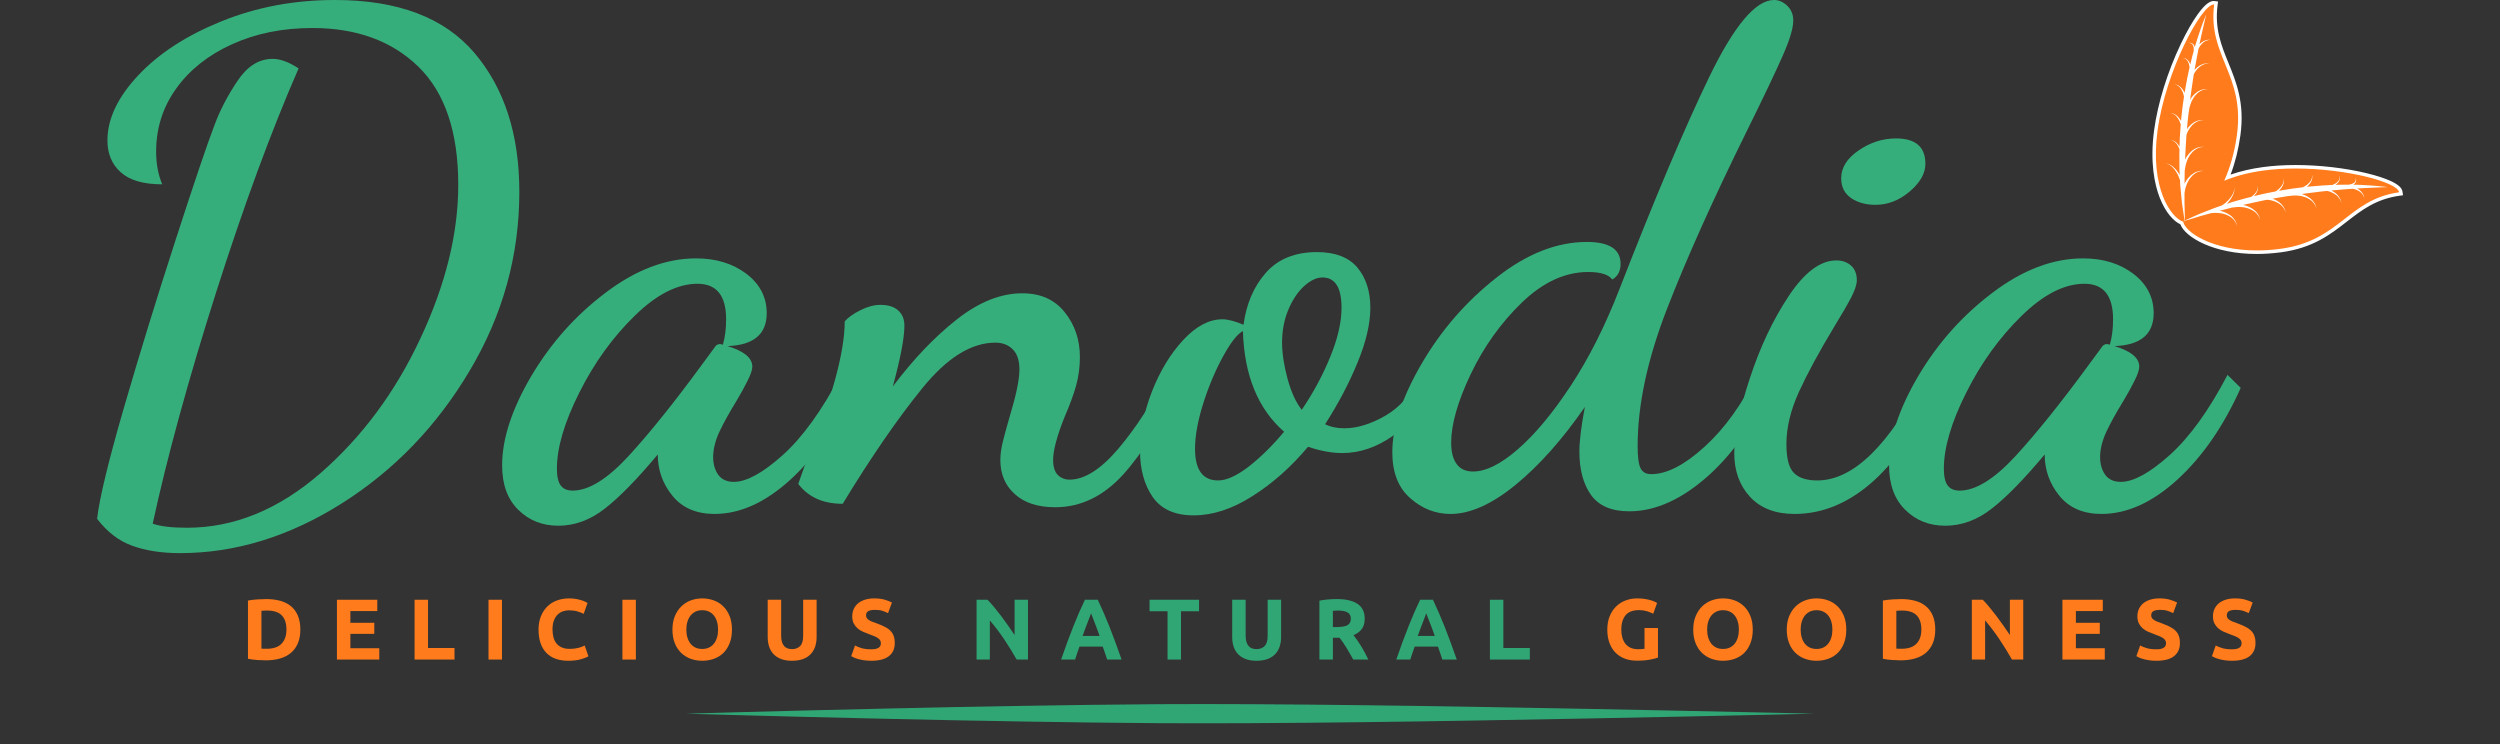 <svg xmlns="http://www.w3.org/2000/svg" xmlns:xlink="http://www.w3.org/1999/xlink" width="1680" zoomAndPan="magnify" viewBox="0 0 1260 375" height="500" preserveAspectRatio="xMidYMid meet" version="1.0"><rect x="0" y="0" width="1260" height="375" fill="#333333" stroke="none"/><defs><g/><clipPath id="0bd9b0cc82"><path d="M 345 354.809 L 915 354.809 L 915 364.559 L 345 364.559 Z M 345 354.809 " clip-rule="nonzero"/></clipPath><clipPath id="5a7e2b1b4a"><path d="M 48.926 0 L 262 0 L 262 279 L 48.926 279 Z M 48.926 0 " clip-rule="nonzero"/></clipPath><clipPath id="774a0c514c"><path d="M 1084 0 L 1211.426 0 L 1211.426 129 L 1084 129 Z M 1084 0 " clip-rule="nonzero"/></clipPath></defs><g clip-path="url(#0bd9b0cc82)"><path fill="#30a675" d="M 914.41 359.695 C 914.41 359.695 887.84 359.047 846.156 358.199 C 817.801 357.613 782.477 356.898 743.773 356.25 C 725.438 355.945 706.348 355.648 686.891 355.426 C 668.156 355.203 649.082 354.996 630.008 354.914 C 614.781 354.84 599.555 354.816 584.504 354.906 C 561.105 355.047 538.141 355.391 516.246 355.746 C 491.848 356.133 468.805 356.617 447.988 357.086 C 387.223 358.461 345.609 359.695 345.609 359.695 C 345.609 359.695 387.223 360.93 447.988 362.305 C 468.805 362.773 491.848 363.262 516.246 363.648 C 538.141 364 561.105 364.34 584.504 364.488 C 599.555 364.578 614.781 364.543 630.008 364.48 C 649.082 364.387 668.156 364.191 686.891 363.969 C 706.348 363.738 725.438 363.449 743.773 363.137 C 782.477 362.488 817.801 361.777 846.156 361.195 C 887.84 360.348 914.41 359.695 914.41 359.695 Z M 914.41 359.695 " fill-opacity="1" fill-rule="evenodd"/></g><g clip-path="url(#5a7e2b1b4a)"><path fill="#36ae7c" d="M 90.758 278.773 C 81.555 278.773 73.527 277.543 66.727 275.086 C 59.977 272.684 54.047 268.156 48.934 261.484 C 50.086 251.305 54.605 232.586 62.535 205.215 C 70.512 177.801 79.152 149.719 88.512 120.922 C 97.844 92.07 104.359 72.84 108.039 63.223 C 110.754 55.805 114.613 48.363 119.598 40.922 C 124.555 33.43 130.488 29.668 137.391 29.668 C 141.277 29.668 145.625 31.277 150.484 34.477 C 136.703 66.062 122.82 103.734 108.859 147.52 C 94.953 191.25 84.316 230.051 76.953 263.938 C 80.844 265.293 86.594 265.984 94.238 265.984 C 117.961 265.984 140.355 256.828 161.426 238.566 C 182.492 220.23 199.312 197.52 211.941 170.434 C 224.621 143.375 230.961 117.621 230.961 93.195 C 230.961 66.547 224.266 46.703 210.918 33.656 C 197.547 20.641 179.73 14.117 157.438 14.117 C 142.43 14.117 128.93 16.855 116.938 22.301 C 105 27.699 95.617 35.141 88.816 44.605 C 82.066 54.016 78.691 64.605 78.691 76.316 C 78.691 82.531 79.715 88.055 81.758 92.891 C 72.352 92.891 65.395 90.895 60.898 86.855 C 56.398 82.84 54.148 77.492 54.148 70.793 C 54.148 59.949 59.312 49.004 69.691 37.957 C 80.047 26.906 94.031 17.852 111.621 10.742 C 129.262 3.582 148.332 0 168.785 0 C 200.539 0 223.957 8.875 239.043 26.602 C 254.176 44.348 261.746 67.699 261.746 96.676 C 261.746 128.746 253.41 158.746 236.793 186.703 C 220.227 214.68 198.699 237.008 172.262 253.707 C 145.805 270.41 118.629 278.773 90.758 278.773 Z M 90.758 278.773 " fill-opacity="1" fill-rule="nonzero"/></g><path fill="#36ae7c" d="M 281.398 264.961 C 273.348 264.961 266.625 262.301 261.254 256.98 C 255.805 251.66 253.07 244.191 253.07 234.578 C 253.07 221.223 257.957 206.238 267.695 189.664 C 277.516 173.043 290.016 158.977 305.227 147.516 C 320.41 136.008 335.621 130.227 350.836 130.227 C 360.91 130.227 369.371 132.836 376.195 138.004 C 382.996 143.195 386.426 149.82 386.426 157.848 C 386.426 168.441 379.824 173.965 366.688 174.426 C 374.996 176.953 379.164 180.41 379.164 184.758 C 379.164 186.395 378.348 188.82 376.711 192.016 C 375.121 195.242 373.281 198.566 371.188 202.047 C 367.504 208.055 364.594 213.297 362.492 217.797 C 360.449 222.297 359.426 226.492 359.426 230.379 C 359.426 233.859 360.27 236.824 361.98 239.281 C 363.746 241.684 366.379 242.859 369.855 242.859 C 376.25 242.859 384.48 238.359 394.504 229.359 C 404.523 220.355 414.238 206.902 423.648 188.949 L 430.297 195.496 C 421.754 214.602 411.172 229.973 398.488 241.633 C 385.809 253.223 373.027 259.023 360.141 259.023 C 350.938 259.023 343.828 255.957 338.871 249.82 C 333.961 243.758 331.508 236.824 331.508 229.051 C 321.129 241.48 312.281 250.535 304.918 256.266 C 297.555 262.043 289.711 264.961 281.398 264.961 Z M 288.66 247.262 C 296.688 247.262 306.07 241.48 316.781 229.871 C 327.469 218.211 339.637 203.07 353.289 184.449 L 360.141 175.141 C 360.805 173.988 361.727 173.402 362.902 173.402 L 364.336 173.707 C 365.406 170.023 365.969 165.777 365.969 160.922 C 365.969 149 361.164 143.016 351.551 143.016 C 341.375 143.016 330.793 148.438 319.75 159.285 C 308.703 170.078 299.426 182.965 291.934 197.953 C 284.414 212.887 280.68 225.652 280.68 236.215 C 280.68 240.18 281.32 243.016 282.625 244.703 C 283.902 246.418 285.922 247.262 288.66 247.262 Z M 288.66 247.262 " fill-opacity="1" fill-rule="nonzero"/><path fill="#36ae7c" d="M 531.789 255.648 C 523.047 255.648 516.273 253.422 511.441 249 C 506.582 244.652 504.18 238.926 504.18 231.812 C 504.18 228.82 504.688 225.367 505.711 221.484 C 506.734 217.543 507.809 213.578 508.984 209.613 C 512.18 199.051 513.793 191.25 513.793 186.188 C 513.793 181.559 512.617 178.156 510.312 175.957 C 508.066 173.781 505.203 172.684 501.723 172.684 C 489.504 172.684 477.207 180.355 464.809 195.703 C 452.383 210.996 439.035 230.383 424.719 253.914 C 414.852 253.914 407.387 250.559 402.324 243.887 L 405.391 235.191 C 418.941 202.25 425.742 177.852 425.742 161.941 C 427.586 159.898 430.242 158.031 433.719 156.316 C 437.199 154.551 440.52 153.656 443.742 153.656 C 447.625 153.656 450.594 154.574 452.637 156.418 C 454.734 158.258 455.812 160.816 455.812 164.094 C 455.812 170.309 453.867 180.535 449.98 194.781 C 460.332 181.023 471.074 169.77 482.195 161.023 C 493.367 152.223 504.383 147.824 515.223 147.824 C 524.43 147.824 531.535 150.996 536.594 157.34 C 541.711 163.68 544.266 171.227 544.266 179.945 C 544.266 185.012 543.605 189.844 542.324 194.473 C 541.02 199.051 539.102 204.246 536.594 210.023 C 532.715 219.715 530.77 226.98 530.77 231.812 C 530.77 235.242 531.535 237.746 533.121 239.383 C 534.758 240.969 536.727 241.738 539.051 241.738 C 546.617 241.738 554.824 236.52 563.699 226.086 C 572.543 215.598 580.57 203.223 587.73 188.949 L 593.66 193.758 C 585.324 212.863 576.172 227.977 566.152 239.078 C 556.129 250.125 544.676 255.648 531.789 255.648 Z M 531.789 255.648 " fill-opacity="1" fill-rule="nonzero"/><path fill="#36ae7c" d="M 601.578 259.746 C 592.094 259.746 585.215 256.621 580.918 250.434 C 576.699 244.242 574.578 236.52 574.578 227.312 C 574.578 217.645 576.598 207.621 580.613 197.238 C 584.703 186.879 589.941 178.258 596.359 171.355 C 602.828 164.398 609.398 160.922 616.102 160.922 C 618.809 160.922 622.363 161.844 626.734 163.68 C 628.168 153.117 631.895 144.398 637.98 137.492 C 644.117 130.535 652.707 127.059 663.754 127.059 C 672.953 127.059 679.73 129.668 684.105 134.832 C 688.449 140.027 690.648 146.777 690.648 155.09 C 690.648 163.145 688.5 172.352 684.207 182.707 C 679.965 193.094 674.516 203.453 667.844 213.809 C 670.633 215.191 673.879 215.855 677.559 215.855 C 683.949 215.855 690.852 213.758 698.215 209.516 C 705.629 205.215 711.309 198.723 715.191 189.973 L 721.43 194.477 C 716.574 205.523 710.078 213.961 701.895 219.742 C 693.719 225.469 685.254 228.336 676.535 228.336 C 671.219 228.336 665.441 227.289 659.254 225.164 C 650.715 235.344 641.383 243.629 631.234 250.027 C 621.133 256.496 611.242 259.746 601.578 259.746 Z M 656.086 206.547 C 661.859 198.031 666.645 189.156 670.402 179.949 C 674.207 170.742 676.129 162.453 676.129 155.09 C 676.129 144.938 672.906 139.844 666.516 139.844 C 663.496 139.844 660.379 141.355 657.109 144.348 C 653.887 147.363 651.277 151.355 649.23 156.316 C 647.188 161.227 646.164 166.699 646.164 172.684 C 646.164 178.004 647.086 184.09 648.922 190.895 C 650.766 197.645 653.145 202.863 656.086 206.547 Z M 613.949 242.148 C 618.094 242.148 623.18 239.871 629.188 235.293 C 635.168 230.664 641.18 224.758 647.188 217.594 C 634.023 206.086 627.09 189.156 626.43 166.852 C 623.691 168.234 620.344 172.48 616.406 179.641 C 612.52 186.75 609.168 194.68 606.383 203.477 C 603.645 212.227 602.293 219.793 602.293 226.188 C 602.293 236.824 606.18 242.148 613.949 242.148 Z M 613.949 242.148 " fill-opacity="1" fill-rule="nonzero"/><path fill="#36ae7c" d="M 731.074 259.027 C 723.504 259.027 716.703 256.367 710.723 251.047 C 704.742 245.805 701.727 238.109 701.727 227.93 C 701.727 215.039 706.684 200.152 716.551 183.223 C 726.422 166.316 738.977 151.891 754.188 139.949 C 769.375 127.953 784.586 121.945 799.793 121.945 C 811.098 121.945 816.773 125.629 816.773 132.992 C 816.773 136.676 815.363 139.309 812.574 140.867 C 810.738 138.363 806.699 137.086 800.508 137.086 C 788.773 137.086 777.605 142.25 766.969 152.531 C 756.383 162.758 747.801 174.809 741.199 188.645 C 734.656 202.426 731.387 213.914 731.387 223.121 C 731.387 227.777 732.297 231.355 734.141 233.859 C 735.984 236.395 738.746 237.645 742.426 237.645 C 748.895 237.645 756.438 233.914 765.027 226.395 C 773.668 218.902 782.539 208.262 791.617 194.477 C 800.738 180.641 808.895 164.5 816.059 146.09 C 833.977 100.051 849.137 64.219 861.566 38.57 C 874.039 12.867 884.875 0 894.086 0 C 896.59 0 898.84 1 900.832 2.969 C 902.801 4.887 903.801 7.34 903.801 10.332 C 903.801 14.219 901.984 20.234 898.379 28.34 C 894.828 36.395 888.793 49.055 880.277 66.293 C 863.43 100.406 850.055 130.18 840.191 155.602 C 830.297 181.047 825.363 204.141 825.363 224.859 C 825.363 230.383 825.875 234.145 826.895 236.113 C 827.914 238.031 829.684 238.977 832.215 238.977 C 840.035 238.977 849.008 234.375 859.109 225.164 C 869.258 215.961 878.156 203.555 885.801 187.93 L 892.344 193.453 C 884.773 212.352 874.297 227.797 860.953 239.797 C 847.578 251.711 834.309 257.695 821.172 257.695 C 812.223 257.695 805.781 254.938 801.844 249.414 C 797.949 243.887 796.012 236.625 796.012 227.621 C 796.012 222.301 796.93 214.809 798.773 205.113 C 787.449 221.484 775.789 234.578 763.797 244.398 C 751.859 254.141 740.941 259.027 731.074 259.027 Z M 731.074 259.027 " fill-opacity="1" fill-rule="nonzero"/><path fill="#36ae7c" d="M 945.238 103.223 C 940.383 103.223 936.293 102.094 932.973 99.844 C 929.621 97.543 927.961 94.191 927.961 89.82 C 927.961 84.5 930.871 79.848 936.754 75.805 C 942.605 71.793 948.871 69.77 955.57 69.77 C 965.441 69.77 970.398 74.039 970.398 82.555 C 970.398 87.414 967.738 92.07 962.422 96.57 C 957.156 101.02 951.43 103.223 945.238 103.223 Z M 904.438 259.023 C 894.754 259.023 887.258 256.109 881.945 250.328 C 876.699 244.602 874.066 237.285 874.066 228.336 C 874.066 219.129 876.672 206.648 881.844 190.895 C 887.004 175.086 893.547 161.199 901.473 149.258 C 909.453 137.262 917.449 131.254 925.504 131.254 C 928.496 131.254 930.953 132.121 932.863 133.809 C 934.836 135.523 935.832 138.008 935.832 141.277 C 935.832 143.324 934.914 146.164 933.074 149.766 C 931.23 153.324 928.266 158.438 924.18 165.113 C 916.812 177.34 910.98 188.105 906.691 197.441 C 902.445 206.727 900.352 215.523 900.352 223.836 C 900.352 230.996 901.602 235.855 904.133 238.359 C 906.637 240.895 910.574 242.145 915.895 242.145 C 934.02 242.145 952.094 224.523 970.094 189.258 L 975.203 194.781 C 967.148 215.035 956.926 230.844 944.523 242.145 C 932.098 253.398 918.758 259.023 904.438 259.023 Z M 904.438 259.023 " fill-opacity="1" fill-rule="nonzero"/><path fill="#36ae7c" d="M 980.426 264.961 C 972.371 264.961 965.645 262.301 960.277 256.98 C 954.828 251.66 952.094 244.191 952.094 234.578 C 952.094 221.223 956.977 206.238 966.719 189.664 C 976.535 173.043 989.035 158.977 1004.246 147.516 C 1019.441 136.008 1034.652 130.227 1049.863 130.227 C 1059.93 130.227 1068.398 132.836 1075.219 138.004 C 1082.023 143.195 1085.445 149.82 1085.445 157.848 C 1085.445 168.441 1078.852 173.965 1065.711 174.426 C 1074.023 176.953 1078.191 180.41 1078.191 184.758 C 1078.191 186.395 1077.363 188.82 1075.738 192.016 C 1074.145 195.242 1072.309 198.566 1070.207 202.047 C 1066.527 208.055 1063.609 213.297 1061.508 217.797 C 1059.473 222.297 1058.445 226.492 1058.445 230.379 C 1058.445 233.859 1059.289 236.824 1061.004 239.281 C 1062.766 241.684 1065.406 242.859 1068.887 242.859 C 1075.273 242.859 1083.512 238.359 1093.523 229.359 C 1103.551 220.355 1113.27 206.902 1122.672 188.949 L 1129.316 195.496 C 1120.781 214.602 1110.191 229.973 1097.512 241.633 C 1084.832 253.223 1072.043 259.023 1059.168 259.023 C 1049.969 259.023 1042.848 255.957 1037.898 249.82 C 1032.98 243.758 1030.523 236.824 1030.523 229.051 C 1020.148 241.48 1011.301 250.535 1003.941 256.266 C 996.582 262.043 988.738 264.961 980.426 264.961 Z M 987.684 247.262 C 995.711 247.262 1005.09 241.48 1015.809 229.871 C 1026.496 218.211 1038.664 203.07 1052.309 184.449 L 1059.168 175.141 C 1059.828 173.988 1060.746 173.402 1061.922 173.402 L 1063.363 173.707 C 1064.438 170.023 1064.988 165.777 1064.988 160.922 C 1064.988 149 1060.195 143.016 1050.582 143.016 C 1040.398 143.016 1029.824 148.438 1018.77 159.285 C 1007.73 170.078 998.449 182.965 990.953 197.953 C 983.438 212.887 979.703 225.652 979.703 236.215 C 979.703 240.18 980.352 243.016 981.648 244.703 C 982.93 246.418 984.949 247.262 987.684 247.262 Z M 987.684 247.262 " fill-opacity="1" fill-rule="nonzero"/><path fill="#ff7b1b" d="M 1099.625 91.688 C 1099.668 92.277 1099.699 92.84 1099.727 93.398 L 1099.75 93.5 C 1099.777 93.961 1099.824 94.422 1099.855 94.859 L 1099.898 95.395 C 1099.934 95.598 1099.961 95.805 1099.961 96.035 L 1100.082 92.582 C 1100.117 92.355 1100.117 92.125 1100.117 91.895 L 1100.117 91.508 L 1100.129 90.051 C 1100.164 89.18 1100.164 88.285 1100.191 87.391 C 1100.191 87.133 1100.191 86.879 1100.191 86.598 C 1100.191 86.367 1100.191 86.109 1100.191 85.855 L 1100.211 84.805 L 1100.285 84.832 L 1100.422 80.355 C 1100.422 79.719 1100.434 79.105 1100.469 78.465 C 1100.512 76.723 1100.652 74.934 1100.777 73.195 C 1100.852 71.812 1100.961 70.383 1101.035 68.949 C 1101.035 68.695 1101.055 68.465 1101.082 68.211 L 1101.109 67.773 L 1101.156 67.645 L 1101.375 65.012 C 1101.387 64.68 1101.422 64.371 1101.449 64.039 C 1101.496 63.402 1101.645 61.582 1101.645 61.582 C 1101.695 61.023 1101.754 60.484 1101.828 59.922 C 1101.852 59.668 1101.879 59.387 1101.926 59.102 C 1102 58.312 1102.082 57.496 1102.184 56.672 L 1102.293 55.727 L 1102.367 55.727 L 1102.367 55.676 C 1102.383 55.496 1102.414 55.246 1102.461 54.984 C 1102.488 54.91 1102.523 54.809 1102.523 54.68 C 1102.566 54.477 1102.613 54.219 1102.672 53.965 L 1102.695 53.91 C 1102.723 53.785 1102.77 53.633 1102.797 53.477 C 1102.828 53.402 1102.844 53.301 1102.879 53.223 L 1102.449 53.832 L 1102.98 50.023 C 1102.992 49.793 1103.027 49.562 1103.062 49.359 C 1103.223 47.848 1103.457 46.266 1103.723 44.551 C 1103.797 44.039 1103.836 43.555 1103.918 43.039 C 1104.066 42.02 1104.223 40.918 1104.406 39.875 C 1104.516 39.23 1104.605 38.594 1104.75 37.953 L 1104.715 37.98 L 1105.203 35.066 C 1105.434 33.758 1105.668 32.402 1105.91 31.07 L 1106.02 30.613 C 1106.094 30.074 1106.203 29.566 1106.293 29.027 C 1106.402 28.566 1106.477 28.129 1106.559 27.699 L 1106.707 27.008 C 1106.828 26.34 1106.965 25.68 1107.09 25.039 L 1107.047 25.09 L 1107.672 22.121 C 1107.746 21.789 1107.828 21.43 1107.902 21.07 C 1107.699 21.738 1107.504 22.43 1107.273 23.172 C 1107.195 23.426 1107.121 23.707 1107.047 23.965 L 1106.477 25.855 L 1106.449 26.035 L 1106.43 26.109 C 1106.02 27.594 1105.59 29.207 1105.176 30.918 C 1105.047 31.484 1104.898 32.094 1104.75 32.684 L 1104.434 34.039 L 1104.434 34.066 L 1104.301 34.527 C 1104.25 34.73 1104.203 34.961 1104.148 35.191 C 1103.945 36.137 1103.75 37.133 1103.539 38.105 C 1103.441 38.617 1103.305 39.156 1103.211 39.691 C 1103.027 40.613 1102.844 41.559 1102.672 42.508 C 1102.566 43.117 1102.461 43.734 1102.34 44.348 L 1102.23 44.883 C 1102.137 45.496 1102.035 46.09 1101.91 46.703 C 1101.91 46.805 1101.879 46.879 1101.879 46.957 L 1101.57 48.516 L 1101.598 48.695 L 1101.598 48.824 C 1101.598 48.898 1101.57 48.953 1101.57 49 L 1101.57 49.105 C 1101.496 49.562 1101.422 50.023 1101.375 50.484 C 1101.191 51.637 1101.008 52.84 1100.852 54.016 L 1100.727 55.141 C 1100.594 56.422 1100.434 57.695 1100.312 58.949 L 1100.266 59.438 C 1100.211 59.973 1100.164 60.508 1100.117 61.047 L 1099.98 62.453 L 1099.961 62.812 L 1099.934 63.094 C 1099.934 63.352 1099.898 63.633 1099.883 63.91 C 1099.777 65.547 1099.652 67.211 1099.516 68.848 C 1099.469 70.254 1099.43 71.812 1099.348 73.684 C 1099.348 73.758 1099.348 73.836 1099.348 73.914 L 1099.285 74.934 L 1099.32 75.012 L 1099.32 75.191 C 1099.273 76.391 1099.273 77.414 1099.273 78.391 C 1099.273 78.973 1099.273 79.539 1099.273 80.074 C 1099.273 81.07 1099.273 82.047 1099.285 82.992 L 1099.285 83.836 C 1099.32 84.32 1099.32 84.758 1099.32 85.219 C 1099.348 85.676 1099.367 86.109 1099.395 86.547 L 1099.441 87.645 L 1099.469 88.105 L 1099.668 91.762 Z M 1100.117 97.418 L 1100.129 97.211 L 1100.129 97.109 C 1100.164 97.031 1100.164 96.957 1100.164 96.879 C 1100.191 96.672 1100.211 96.441 1100.266 96.215 C 1100.285 96.109 1100.34 95.855 1100.34 95.828 L 1100.008 96.496 C 1100.043 96.801 1100.055 97.109 1100.117 97.418 Z M 1120.195 104.348 L 1120.105 104.398 C 1119.875 104.477 1119.617 104.551 1119.359 104.629 L 1117.543 105.27 C 1117.195 105.395 1116.809 105.523 1116.441 105.676 C 1116.242 105.754 1116.012 105.828 1115.781 105.93 L 1115.707 105.957 L 1118.516 105.344 C 1118.801 105.293 1119.047 105.215 1119.34 105.141 L 1119.543 105.09 C 1120.23 104.906 1120.949 104.73 1121.637 104.551 C 1122.285 104.398 1122.895 104.215 1123.523 104.062 C 1124.02 103.938 1124.508 103.809 1124.977 103.684 L 1125.977 103.402 L 1126.012 103.605 C 1126.207 103.578 1126.469 103.531 1126.746 103.531 L 1126.82 103.531 L 1126.359 103.426 L 1130.305 102.426 C 1130.711 102.324 1131.125 102.227 1131.527 102.148 L 1132.141 101.992 C 1133.781 101.582 1135.516 101.227 1137.199 100.895 C 1138.582 100.613 1139.988 100.332 1141.398 100 C 1141.398 100 1141.969 99.898 1142.066 99.898 L 1141.969 99.844 L 1145.27 99.285 C 1145.574 99.23 1145.879 99.184 1146.188 99.129 C 1146.648 99.027 1147.078 98.949 1147.535 98.875 C 1147.887 98.797 1148.254 98.723 1148.609 98.668 C 1149.023 98.594 1149.453 98.539 1149.867 98.461 C 1150.246 98.414 1150.664 98.34 1151.043 98.285 C 1151.043 98.285 1152.902 97.977 1153.438 97.879 L 1154.391 97.723 L 1154.391 97.824 L 1154.418 97.801 C 1154.621 97.773 1154.848 97.746 1155.109 97.723 C 1155.234 97.723 1155.383 97.723 1155.504 97.695 C 1155.723 97.672 1155.922 97.672 1156.152 97.648 L 1156.887 97.648 C 1156.996 97.648 1157.07 97.648 1157.145 97.648 L 1156.609 97.469 L 1159.906 96.902 C 1160.125 96.879 1160.32 96.855 1160.52 96.828 L 1160.703 96.801 C 1162.316 96.57 1163.926 96.367 1165.457 96.188 C 1166.023 96.109 1166.566 96.035 1167.109 95.957 C 1168.09 95.855 1169.117 95.727 1170.117 95.625 C 1170.73 95.551 1171.34 95.496 1171.961 95.445 L 1171.926 95.422 L 1174.918 95.141 C 1176.219 95.012 1177.598 94.883 1178.934 94.781 L 1181 94.602 L 1181.312 94.578 C 1181.891 94.527 1182.457 94.5 1183.027 94.449 C 1183.688 94.398 1184.328 94.375 1184.957 94.32 L 1184.883 94.27 L 1188.98 94.066 C 1188.285 94.039 1187.59 94.016 1186.828 93.988 C 1186.598 93.988 1186.328 93.988 1186.062 93.988 L 1183.195 93.961 L 1183.223 93.961 C 1182.918 93.938 1182.613 93.938 1182.305 93.938 C 1181.035 93.938 1179.961 93.961 1178.906 94.016 C 1178.293 94.039 1177.676 94.039 1177.062 94.066 L 1175.715 94.09 L 1175.531 94.09 C 1175.375 94.113 1175.254 94.113 1175.098 94.113 C 1174.918 94.113 1174.734 94.113 1174.531 94.145 C 1173.586 94.168 1172.648 94.246 1171.703 94.297 C 1171.129 94.344 1170.547 94.375 1169.98 94.398 C 1169.047 94.477 1168.062 94.551 1167.062 94.629 C 1166.484 94.68 1165.887 94.73 1165.309 94.781 L 1164.355 94.883 C 1163.879 94.91 1163.391 94.961 1162.898 95.012 C 1162.898 95.012 1162.695 95.035 1162.668 95.035 L 1161.164 95.113 L 1160.934 95.242 L 1160.785 95.266 C 1160.656 95.266 1160.582 95.289 1160.504 95.289 C 1159.941 95.367 1159.355 95.445 1158.793 95.496 C 1157.73 95.625 1156.688 95.754 1155.648 95.906 L 1150.758 96.672 L 1150.145 96.777 C 1149.664 96.879 1149.188 96.957 1148.719 97.031 L 1147.719 97.211 L 1147.73 97.234 L 1146.969 97.363 C 1146.723 97.418 1146.465 97.469 1146.199 97.516 L 1145.922 97.57 C 1145.039 97.746 1144.117 97.926 1143.207 98.109 L 1141.098 98.539 C 1139.746 98.848 1138.352 99.184 1137.031 99.488 L 1136.359 99.668 C 1136.309 99.668 1136.234 99.691 1136.16 99.715 L 1135.234 99.867 L 1135.086 99.973 L 1134.277 100.176 C 1133.48 100.383 1132.664 100.59 1131.895 100.816 C 1131.441 100.945 1130.992 101.047 1130.562 101.176 C 1129.5 101.48 1128.496 101.738 1127.496 102.043 L 1127.039 102.172 C 1126.469 102.352 1125.902 102.504 1125.367 102.656 C 1124.938 102.785 1124.508 102.941 1124.094 103.094 L 1123.066 103.426 C 1122.91 103.477 1122.762 103.531 1122.609 103.578 L 1120.34 104.27 Z M 1113.82 106.672 L 1113.91 106.648 C 1113.98 106.621 1113.992 106.621 1114.02 106.621 L 1114.863 106.469 L 1114.863 106.496 C 1114.938 106.496 1115.02 106.496 1115.094 106.496 C 1115.215 106.496 1115.352 106.469 1115.477 106.469 C 1115.633 106.445 1115.754 106.445 1115.902 106.418 L 1115.047 106.215 C 1114.633 106.367 1114.223 106.52 1113.82 106.672 Z M 1137.418 127.109 C 1124.523 127.109 1115.598 124.195 1110.387 121.738 C 1104.566 119.004 1100.496 115.469 1099.594 112.402 C 1096.512 111.148 1092.34 107.109 1089.273 99.207 C 1086.824 92.863 1084.367 81.918 1086.531 65.73 C 1088.355 52.301 1093.23 36.52 1099.961 22.453 C 1104.789 12.277 1111.488 1.383 1115.707 1.383 C 1115.828 1.383 1115.938 1.406 1116.059 1.406 L 1116.902 1.535 L 1116.809 2.402 C 1115.25 14.652 1118.664 23.094 1122.297 32.02 C 1126.316 41.84 1130.453 51.996 1128.312 67.98 C 1127.262 75.754 1125.367 82.969 1122.664 89.488 C 1128.113 87.441 1134.133 85.957 1140.672 85.09 C 1145.695 84.398 1151.199 84.066 1156.949 84.066 C 1181.926 84.066 1209.18 90.586 1210.023 96.777 L 1210.121 97.648 L 1209.262 97.773 C 1197.102 99.488 1189.957 105.062 1182.355 110.945 C 1174.027 117.441 1165.383 124.145 1149.527 126.266 C 1145.418 126.828 1141.355 127.109 1137.418 127.109 Z M 1137.418 127.109 " fill-opacity="1" fill-rule="nonzero"/><g clip-path="url(#774a0c514c)"><path fill="#ffffff" d="M 1115.707 0.512 C 1114.324 0.512 1112.027 1.176 1107.816 6.957 C 1105.047 10.77 1102.062 15.984 1099.164 22.07 C 1092.387 36.242 1087.484 52.098 1085.676 65.602 C 1083.465 81.992 1085.98 93.094 1088.449 99.516 C 1091.496 107.363 1095.668 111.559 1098.883 113.043 C 1101.293 119.488 1115.477 128.004 1137.418 128.004 C 1141.371 128.004 1145.492 127.695 1149.637 127.16 C 1165.734 124.988 1174.457 118.211 1182.883 111.637 C 1190.387 105.828 1197.469 100.332 1209.379 98.645 L 1211.113 98.414 L 1210.867 96.672 C 1210.637 94.73 1208.766 93.043 1205.086 91.305 C 1202.066 89.898 1197.848 88.516 1192.883 87.316 C 1182.047 84.68 1168.934 83.168 1156.949 83.168 C 1151.141 83.168 1145.621 83.527 1140.527 84.219 C 1134.703 84.988 1129.215 86.266 1124.203 88.004 C 1126.551 81.895 1128.203 75.215 1129.18 68.105 C 1131.359 51.891 1127.16 41.613 1123.129 31.688 C 1119.527 22.863 1116.137 14.527 1117.672 2.504 L 1117.902 0.77 L 1116.168 0.539 C 1116.012 0.512 1115.863 0.512 1115.707 0.512 Z M 1111.926 7.238 C 1111.926 7.238 1111.77 7.648 1111.461 8.363 C 1111.184 9.078 1110.754 10.129 1110.23 11.508 C 1109.754 12.863 1109.113 14.5 1108.504 16.445 C 1107.828 18.336 1107.137 20.539 1106.43 22.914 C 1106.352 23.172 1106.277 23.453 1106.203 23.707 C 1106.094 23.426 1105.984 23.172 1105.863 22.914 C 1105.789 22.789 1105.68 22.66 1105.605 22.531 C 1105.512 22.43 1105.402 22.328 1105.328 22.223 C 1105.094 22.02 1104.898 21.867 1104.633 21.789 C 1104.566 21.738 1104.434 21.715 1104.332 21.684 C 1104.223 21.664 1104.137 21.637 1104.055 21.637 L 1104.02 21.637 C 1103.871 21.609 1103.75 21.609 1103.641 21.609 L 1103.539 21.609 C 1103.293 21.637 1103.137 21.637 1103.137 21.637 C 1103.137 21.637 1103.293 21.664 1103.539 21.684 C 1103.672 21.684 1103.824 21.738 1103.992 21.789 C 1104.102 21.789 1104.176 21.84 1104.25 21.891 C 1104.359 21.945 1104.457 21.969 1104.531 22.02 C 1104.715 22.145 1104.898 22.301 1105.02 22.48 C 1105.094 22.582 1105.176 22.684 1105.219 22.812 C 1105.277 22.914 1105.328 23.043 1105.375 23.145 C 1105.449 23.398 1105.531 23.656 1105.59 23.965 C 1105.605 24.219 1105.633 24.527 1105.633 24.809 C 1105.668 25.164 1105.605 25.523 1105.59 25.879 C 1105.145 27.418 1104.715 29.027 1104.332 30.719 C 1104.203 31.277 1104.055 31.895 1103.906 32.477 C 1103.871 32.43 1103.871 32.352 1103.824 32.277 C 1103.75 32.07 1103.672 31.867 1103.566 31.664 C 1103.457 31.484 1103.367 31.301 1103.258 31.102 C 1103.137 30.949 1102.992 30.766 1102.906 30.613 C 1102.797 30.434 1102.613 30.305 1102.488 30.18 C 1102.449 30.102 1102.367 30.027 1102.305 29.973 C 1102.23 29.922 1102.148 29.871 1102.082 29.82 C 1101.805 29.59 1101.496 29.488 1101.238 29.387 C 1100.988 29.336 1100.727 29.281 1100.543 29.258 C 1100.164 29.258 1099.934 29.258 1099.934 29.258 C 1099.934 29.258 1100.145 29.281 1100.543 29.336 C 1100.727 29.387 1100.961 29.438 1101.191 29.539 C 1101.422 29.668 1101.695 29.793 1101.926 30.027 C 1101.988 30.074 1102.035 30.125 1102.109 30.203 C 1102.148 30.258 1102.219 30.332 1102.266 30.383 C 1102.367 30.535 1102.488 30.664 1102.566 30.844 C 1102.672 30.996 1102.77 31.176 1102.844 31.332 C 1102.918 31.508 1102.992 31.715 1103.074 31.895 C 1103.148 32.07 1103.176 32.277 1103.258 32.477 C 1103.305 32.684 1103.367 32.891 1103.406 33.094 C 1103.457 33.375 1103.516 33.707 1103.539 34.016 C 1103.457 34.348 1103.383 34.652 1103.305 34.988 C 1102.98 36.473 1102.672 37.98 1102.34 39.488 C 1102.035 41.02 1101.77 42.609 1101.496 44.168 C 1101.34 44.961 1101.191 45.754 1101.066 46.574 C 1101.035 46.625 1101.035 46.703 1101.008 46.777 C 1100.883 46.496 1100.754 46.188 1100.605 45.906 C 1100.34 45.496 1100.117 45.113 1099.809 44.758 C 1099.543 44.398 1099.211 44.09 1098.934 43.809 C 1098.598 43.531 1098.285 43.301 1097.973 43.117 C 1097.66 42.941 1097.328 42.863 1097.062 42.762 C 1096.754 42.684 1096.531 42.66 1096.328 42.633 C 1095.918 42.633 1095.688 42.633 1095.688 42.633 C 1095.688 42.633 1095.918 42.66 1096.301 42.711 C 1096.512 42.738 1096.742 42.812 1097.016 42.891 C 1097.246 43.043 1097.559 43.117 1097.832 43.348 C 1098.121 43.531 1098.367 43.809 1098.66 44.066 C 1098.906 44.375 1099.164 44.684 1099.367 45.062 C 1099.625 45.422 1099.809 45.828 1099.992 46.211 C 1100.164 46.648 1100.312 47.059 1100.457 47.52 C 1100.57 47.902 1100.652 48.336 1100.727 48.746 C 1100.727 48.824 1100.695 48.898 1100.695 48.977 C 1100.457 50.613 1100.191 52.25 1099.992 53.887 C 1099.809 55.551 1099.625 57.211 1099.441 58.875 C 1099.367 59.562 1099.285 60.281 1099.238 60.969 C 1099.117 60.793 1099.043 60.586 1098.934 60.406 C 1098.66 60 1098.367 59.59 1098.062 59.258 C 1097.781 58.875 1097.43 58.566 1097.121 58.285 C 1096.754 58.031 1096.449 57.773 1096.102 57.598 C 1095.789 57.391 1095.457 57.312 1095.176 57.188 C 1094.871 57.137 1094.613 57.082 1094.41 57.059 C 1094.359 57.059 1094.309 57.059 1094.258 57.059 C 1093.918 57.059 1093.75 57.059 1093.75 57.059 C 1093.75 57.059 1093.98 57.082 1094.383 57.109 C 1094.594 57.188 1094.844 57.234 1095.129 57.34 C 1095.375 57.496 1095.688 57.598 1095.973 57.824 C 1096.281 58.004 1096.559 58.285 1096.832 58.566 C 1097.121 58.875 1097.402 59.207 1097.633 59.562 C 1097.906 59.949 1098.121 60.355 1098.32 60.738 C 1098.516 61.199 1098.734 61.613 1098.859 62.074 C 1098.934 62.301 1099.016 62.504 1099.09 62.734 L 1099.09 62.758 C 1099.055 63.121 1099.043 63.477 1099.016 63.836 C 1098.883 65.5 1098.781 67.137 1098.66 68.773 C 1098.586 70.434 1098.516 72.043 1098.469 73.656 C 1098.469 73.734 1098.469 73.812 1098.469 73.859 C 1097.859 72.891 1097.172 72.043 1096.438 71.484 C 1096.102 71.254 1095.789 71.07 1095.484 70.945 C 1095.176 70.793 1094.918 70.738 1094.688 70.691 C 1094.492 70.691 1094.336 70.664 1094.227 70.664 L 1094.148 70.664 C 1094.027 70.664 1093.953 70.691 1093.953 70.691 C 1093.953 70.691 1094.027 70.691 1094.148 70.691 C 1094.293 70.691 1094.457 70.715 1094.676 70.77 C 1095.102 70.867 1095.688 71.176 1096.254 71.688 C 1097.121 72.48 1097.891 73.758 1098.441 75.164 C 1098.402 76.266 1098.367 77.34 1098.402 78.414 C 1098.402 79.973 1098.402 81.508 1098.43 83.016 C 1098.43 83.758 1098.43 84.5 1098.441 85.242 C 1098.469 85.984 1098.516 86.703 1098.551 87.414 C 1098.551 87.672 1098.586 87.898 1098.586 88.16 C 1097.402 86.109 1095.824 84.32 1094.309 83.352 C 1093.598 82.891 1092.906 82.605 1092.387 82.531 C 1092.145 82.48 1091.926 82.48 1091.805 82.48 C 1091.695 82.48 1091.621 82.48 1091.605 82.48 C 1091.605 82.48 1091.68 82.48 1091.805 82.508 L 1091.836 82.508 C 1091.961 82.508 1092.145 82.531 1092.375 82.605 C 1092.852 82.738 1093.523 83.043 1094.176 83.582 C 1095.52 84.629 1096.898 86.52 1097.859 88.566 C 1098.199 89.336 1098.469 90.074 1098.734 90.844 C 1098.734 91.102 1098.734 91.355 1098.75 91.586 C 1098.781 92.25 1098.832 92.914 1098.859 93.578 C 1098.906 94.219 1098.98 94.859 1099.043 95.473 C 1099.273 97.977 1099.496 100.23 1099.699 102.25 C 1099.961 104.27 1100.238 106.012 1100.457 107.441 C 1100.68 108.871 1100.883 110 1100.988 110.766 C 1101.008 110.922 1101.035 111.047 1101.066 111.176 C 1100.605 111.379 1100.301 111.535 1100.301 111.535 C 1100.301 111.535 1100.57 111.457 1101.082 111.305 C 1101.145 111.738 1101.191 111.941 1101.191 111.941 C 1101.191 111.941 1101.191 111.711 1101.191 111.277 C 1101.266 111.254 1101.34 111.254 1101.422 111.199 C 1102.148 110.996 1103.258 110.691 1104.633 110.254 C 1106.02 109.848 1107.672 109.332 1109.605 108.746 C 1110.984 108.387 1112.488 107.953 1114.066 107.52 L 1114.176 107.496 L 1114.25 107.496 L 1114.297 107.465 C 1114.523 107.441 1114.836 107.391 1115.141 107.363 C 1115.449 107.363 1115.781 107.312 1116.195 107.289 C 1116.277 107.289 1116.32 107.289 1116.398 107.289 C 1116.578 107.289 1116.734 107.289 1116.891 107.289 C 1117.059 107.289 1117.27 107.289 1117.441 107.312 C 1117.883 107.34 1118.359 107.34 1118.848 107.418 C 1119.082 107.465 1119.34 107.496 1119.598 107.543 C 1119.828 107.594 1120.074 107.648 1120.34 107.695 C 1120.598 107.75 1120.844 107.828 1121.074 107.902 C 1121.332 107.98 1121.598 108.055 1121.844 108.156 C 1122.332 108.336 1122.82 108.539 1123.277 108.797 L 1123.605 108.977 L 1123.938 109.18 C 1124.133 109.332 1124.352 109.438 1124.551 109.617 C 1124.754 109.77 1124.938 109.922 1125.121 110.051 C 1125.289 110.23 1125.473 110.406 1125.625 110.562 C 1125.781 110.715 1125.93 110.895 1126.051 111.047 C 1126.195 111.227 1126.316 111.379 1126.441 111.559 C 1126.625 111.891 1126.855 112.199 1126.957 112.531 C 1127.078 112.812 1127.234 113.094 1127.262 113.324 C 1127.387 113.785 1127.434 114.039 1127.434 114.039 C 1127.434 114.039 1127.418 113.785 1127.344 113.297 C 1127.312 113.066 1127.188 112.789 1127.113 112.457 C 1127.039 112.121 1126.82 111.789 1126.672 111.43 C 1126.551 111.227 1126.441 111.047 1126.316 110.867 C 1126.207 110.664 1126.051 110.484 1125.902 110.305 C 1125.746 110.102 1125.598 109.922 1125.441 109.746 C 1125.277 109.562 1125.094 109.387 1124.891 109.18 C 1124.707 109.004 1124.473 108.848 1124.277 108.672 L 1123.973 108.41 L 1123.605 108.211 C 1123.141 107.879 1122.664 107.621 1122.176 107.363 C 1121.918 107.234 1121.637 107.133 1121.379 107.035 C 1121.148 106.93 1120.871 106.828 1120.609 106.727 C 1120.367 106.648 1120.074 106.57 1119.828 106.469 C 1119.57 106.418 1119.312 106.344 1119.066 106.289 C 1118.93 106.266 1118.816 106.238 1118.699 106.215 C 1119.066 106.137 1119.414 106.035 1119.766 105.957 C 1121.055 105.625 1122.379 105.27 1123.738 104.938 C 1124.215 104.809 1124.707 104.652 1125.207 104.523 L 1125.207 104.629 C 1125.207 104.629 1125.5 104.578 1125.965 104.5 C 1126.195 104.477 1126.5 104.422 1126.809 104.398 C 1127.113 104.371 1127.434 104.348 1127.82 104.324 L 1127.957 104.324 C 1128.188 104.324 1128.418 104.324 1128.68 104.324 C 1128.801 104.324 1128.957 104.324 1129.074 104.324 C 1129.535 104.371 1130.023 104.371 1130.488 104.449 C 1130.746 104.5 1130.992 104.523 1131.258 104.578 C 1131.48 104.629 1131.738 104.676 1131.992 104.73 C 1132.25 104.781 1132.48 104.859 1132.738 104.938 C 1132.984 105.012 1133.25 105.09 1133.48 105.191 C 1133.965 105.371 1134.438 105.574 1134.902 105.828 L 1135.27 106.012 L 1135.574 106.215 C 1135.809 106.367 1136.004 106.469 1136.207 106.648 C 1136.391 106.805 1136.59 106.957 1136.773 107.109 C 1136.957 107.234 1137.105 107.418 1137.262 107.594 C 1137.434 107.75 1137.59 107.926 1137.719 108.078 C 1137.848 108.258 1137.969 108.41 1138.07 108.594 C 1138.289 108.926 1138.52 109.23 1138.617 109.562 C 1138.719 109.871 1138.875 110.129 1138.914 110.355 C 1139.023 110.816 1139.098 111.074 1139.098 111.074 C 1139.098 111.074 1139.059 110.793 1138.977 110.332 C 1138.977 110.102 1138.84 109.82 1138.754 109.484 C 1138.672 109.156 1138.488 108.848 1138.305 108.465 C 1138.215 108.258 1138.07 108.078 1137.969 107.902 C 1137.848 107.695 1137.719 107.52 1137.57 107.34 C 1137.418 107.133 1137.262 106.957 1137.078 106.773 C 1136.895 106.598 1136.727 106.391 1136.543 106.215 C 1136.359 106.035 1136.125 105.883 1135.93 105.727 L 1135.59 105.445 L 1135.27 105.242 C 1134.809 104.91 1134.324 104.652 1133.812 104.398 C 1133.555 104.27 1133.297 104.168 1133.047 104.062 C 1132.785 103.938 1132.527 103.863 1132.25 103.758 C 1131.992 103.684 1131.738 103.605 1131.48 103.531 C 1131.223 103.449 1130.977 103.375 1130.711 103.324 C 1130.645 103.301 1130.598 103.301 1130.516 103.301 C 1131.125 103.148 1131.738 102.992 1132.359 102.863 C 1135.316 102.121 1138.461 101.582 1141.582 100.867 C 1141.91 100.816 1142.277 100.742 1142.594 100.691 C 1142.859 100.691 1143.117 100.715 1143.363 100.742 C 1143.621 100.793 1143.887 100.816 1144.117 100.867 C 1144.363 100.918 1144.594 100.973 1144.855 101.02 C 1145.125 101.074 1145.355 101.148 1145.621 101.227 C 1145.879 101.305 1146.125 101.379 1146.352 101.48 C 1146.848 101.664 1147.336 101.867 1147.793 102.121 L 1148.133 102.301 L 1148.453 102.504 C 1148.668 102.656 1148.902 102.762 1149.098 102.941 C 1149.281 103.094 1149.453 103.25 1149.664 103.402 C 1149.832 103.555 1149.988 103.707 1150.145 103.887 C 1150.328 104.039 1150.445 104.215 1150.586 104.371 C 1150.738 104.551 1150.859 104.73 1150.969 104.883 C 1151.141 105.242 1151.398 105.523 1151.508 105.855 C 1151.602 106.164 1151.75 106.391 1151.785 106.648 C 1151.902 107.109 1151.98 107.363 1151.98 107.363 C 1151.98 107.363 1151.934 107.109 1151.859 106.621 C 1151.824 106.367 1151.738 106.113 1151.629 105.777 C 1151.555 105.445 1151.355 105.141 1151.199 104.754 C 1151.09 104.551 1150.969 104.371 1150.859 104.195 C 1150.738 104.016 1150.602 103.809 1150.445 103.633 C 1150.297 103.449 1150.145 103.25 1149.977 103.039 C 1149.785 102.887 1149.602 102.711 1149.438 102.504 C 1149.254 102.324 1149.023 102.172 1148.82 102.02 L 1148.484 101.738 L 1148.145 101.535 C 1147.691 101.203 1147.199 100.945 1146.691 100.691 C 1146.43 100.562 1146.188 100.461 1145.922 100.359 C 1145.738 100.281 1145.59 100.23 1145.418 100.152 C 1145.723 100.102 1146.051 100.051 1146.352 99.973 C 1147.152 99.844 1147.977 99.691 1148.758 99.539 C 1149.562 99.387 1150.371 99.285 1151.199 99.156 C 1151.98 99.027 1152.777 98.898 1153.594 98.746 L 1153.594 98.824 C 1153.594 98.824 1153.852 98.797 1154.344 98.723 C 1154.574 98.691 1154.848 98.617 1155.152 98.617 C 1155.465 98.594 1155.812 98.566 1156.191 98.539 L 1156.262 98.539 C 1156.457 98.539 1156.656 98.539 1156.887 98.539 C 1157.07 98.539 1157.266 98.539 1157.449 98.539 C 1157.898 98.594 1158.375 98.594 1158.867 98.668 C 1159.125 98.723 1159.355 98.746 1159.602 98.77 C 1159.859 98.824 1160.09 98.875 1160.348 98.949 C 1160.602 99 1160.859 99.078 1161.117 99.156 C 1161.363 99.23 1161.594 99.285 1161.852 99.387 C 1162.344 99.59 1162.816 99.77 1163.281 100.051 L 1163.613 100.23 L 1163.953 100.434 C 1164.152 100.562 1164.383 100.691 1164.566 100.844 C 1164.77 100.996 1164.953 101.148 1165.152 101.305 C 1165.336 101.457 1165.492 101.637 1165.641 101.789 C 1165.812 101.969 1165.945 102.121 1166.07 102.301 C 1166.191 102.48 1166.336 102.633 1166.449 102.785 C 1166.633 103.148 1166.867 103.449 1166.973 103.758 C 1167.098 104.062 1167.254 104.324 1167.281 104.551 C 1167.402 105.012 1167.449 105.293 1167.449 105.293 C 1167.449 105.293 1167.438 105.012 1167.363 104.551 C 1167.328 104.297 1167.207 104.039 1167.129 103.707 C 1167.051 103.375 1166.84 103.039 1166.68 102.656 C 1166.578 102.48 1166.449 102.301 1166.336 102.094 C 1166.227 101.918 1166.102 101.711 1165.945 101.535 C 1165.797 101.355 1165.641 101.148 1165.457 100.973 C 1165.273 100.793 1165.105 100.613 1164.895 100.434 C 1164.723 100.254 1164.504 100.102 1164.309 99.922 L 1163.969 99.668 L 1163.613 99.438 C 1163.184 99.129 1162.668 98.875 1162.191 98.617 C 1161.926 98.492 1161.668 98.387 1161.422 98.285 C 1161.164 98.156 1160.887 98.055 1160.629 97.977 C 1160.43 97.926 1160.246 97.848 1160.043 97.773 C 1160.289 97.746 1160.555 97.695 1160.824 97.672 C 1162.422 97.441 1164 97.234 1165.566 97.059 C 1167.129 96.879 1168.676 96.648 1170.191 96.496 C 1171.117 96.418 1172 96.316 1172.926 96.215 L 1173 96.242 C 1173.227 96.289 1173.492 96.367 1173.734 96.441 C 1173.992 96.52 1174.227 96.598 1174.484 96.672 C 1174.965 96.879 1175.449 97.082 1175.914 97.34 L 1176.254 97.516 L 1176.586 97.723 C 1176.789 97.848 1177.02 97.977 1177.219 98.156 C 1177.402 98.309 1177.586 98.441 1177.781 98.594 C 1177.965 98.746 1178.121 98.922 1178.273 99.078 C 1178.441 99.23 1178.578 99.41 1178.699 99.59 C 1178.824 99.77 1178.98 99.922 1179.09 100.102 C 1179.273 100.434 1179.504 100.742 1179.621 101.051 C 1179.727 101.355 1179.883 101.609 1179.934 101.867 C 1180.035 102.324 1180.117 102.582 1180.117 102.582 C 1180.117 102.582 1180.055 102.301 1179.973 101.84 C 1179.973 101.582 1179.852 101.328 1179.75 100.996 C 1179.668 100.664 1179.469 100.332 1179.32 99.949 C 1179.211 99.77 1179.09 99.59 1178.98 99.41 C 1178.859 99.207 1178.734 99.027 1178.578 98.848 C 1178.43 98.645 1178.273 98.461 1178.09 98.262 C 1177.906 98.109 1177.734 97.902 1177.551 97.723 C 1177.367 97.543 1177.137 97.391 1176.938 97.211 L 1176.605 96.957 L 1176.266 96.75 C 1175.863 96.473 1175.422 96.242 1174.992 96.008 C 1176.375 95.883 1177.707 95.754 1179.008 95.652 C 1179.699 95.602 1180.387 95.523 1181.082 95.473 C 1181.742 95.422 1182.43 95.367 1183.074 95.32 C 1184.039 95.266 1184.938 95.191 1185.863 95.141 C 1185.91 95.141 1185.984 95.164 1186.035 95.164 C 1186.449 95.242 1186.816 95.367 1187.211 95.496 C 1187.59 95.652 1187.965 95.781 1188.32 95.984 C 1188.504 96.059 1188.668 96.164 1188.824 96.266 C 1189.008 96.395 1189.191 96.473 1189.312 96.598 C 1189.461 96.703 1189.617 96.828 1189.773 96.93 C 1189.898 97.059 1190.035 97.188 1190.156 97.316 C 1190.277 97.441 1190.414 97.57 1190.488 97.695 C 1190.617 97.824 1190.719 97.953 1190.801 98.078 C 1190.953 98.34 1191.121 98.594 1191.195 98.824 C 1191.305 99.055 1191.43 99.258 1191.461 99.438 C 1191.562 99.793 1191.613 100 1191.613 100 C 1191.613 100 1191.586 99.793 1191.535 99.41 C 1191.504 99.23 1191.43 99.027 1191.352 98.746 C 1191.305 98.492 1191.156 98.262 1191.035 97.953 C 1190.953 97.801 1190.844 97.648 1190.77 97.516 C 1190.66 97.34 1190.586 97.211 1190.434 97.059 C 1190.34 96.902 1190.23 96.75 1190.074 96.598 C 1189.957 96.473 1189.801 96.316 1189.668 96.188 C 1189.508 96.035 1189.348 95.906 1189.191 95.781 C 1189.035 95.625 1188.852 95.496 1188.668 95.395 C 1188.469 95.242 1188.211 95.113 1188.008 94.988 C 1190.035 94.883 1191.918 94.758 1193.605 94.707 C 1195.625 94.602 1197.367 94.527 1198.801 94.477 C 1201.684 94.375 1203.324 94.297 1203.324 94.297 C 1203.324 94.297 1202.91 94.246 1202.148 94.145 C 1201.379 94.066 1200.258 93.914 1198.82 93.809 C 1197.395 93.684 1195.625 93.5 1193.637 93.402 C 1191.613 93.246 1189.348 93.168 1186.863 93.094 C 1186.598 93.094 1186.328 93.094 1186.062 93.094 C 1186.293 92.938 1186.523 92.762 1186.734 92.555 C 1186.828 92.457 1186.938 92.324 1187.012 92.199 C 1187.121 92.094 1187.195 91.969 1187.246 91.84 C 1187.367 91.586 1187.441 91.328 1187.477 91.074 C 1187.523 90.973 1187.504 90.844 1187.504 90.742 C 1187.504 90.641 1187.504 90.512 1187.477 90.434 C 1187.441 90.254 1187.43 90.074 1187.367 89.949 C 1187.293 89.691 1187.211 89.566 1187.211 89.566 C 1187.211 89.566 1187.246 89.691 1187.293 89.973 C 1187.352 90.102 1187.32 90.254 1187.32 90.434 C 1187.352 90.535 1187.293 90.641 1187.293 90.715 C 1187.273 90.844 1187.273 90.918 1187.211 91.02 C 1187.164 91.227 1187.062 91.457 1186.906 91.633 C 1186.828 91.738 1186.754 91.816 1186.68 91.918 C 1186.586 91.992 1186.477 92.07 1186.367 92.148 C 1186.137 92.301 1185.91 92.457 1185.652 92.555 C 1185.402 92.66 1185.109 92.762 1184.871 92.84 C 1184.496 92.938 1184.176 92.992 1183.844 93.07 C 1183.332 93.07 1182.816 93.07 1182.305 93.07 C 1181.184 93.07 1180.055 93.07 1178.859 93.121 C 1178.273 93.145 1177.66 93.168 1177.062 93.168 C 1177.121 93.121 1177.172 93.094 1177.219 93.043 C 1177.402 92.914 1177.586 92.785 1177.734 92.633 C 1177.891 92.48 1178.047 92.324 1178.199 92.172 C 1178.348 92.02 1178.441 91.863 1178.578 91.711 C 1178.734 91.559 1178.809 91.355 1178.906 91.203 C 1178.934 91.125 1178.98 91.047 1179.043 90.973 C 1179.055 90.867 1179.09 90.793 1179.117 90.715 C 1179.273 90.383 1179.273 90.051 1179.32 89.77 C 1179.32 89.488 1179.285 89.258 1179.273 89.055 C 1179.129 88.695 1179.09 88.465 1179.09 88.465 C 1179.09 88.465 1179.117 88.695 1179.191 89.074 C 1179.191 89.258 1179.191 89.512 1179.164 89.77 C 1179.09 90.027 1179.043 90.332 1178.891 90.613 C 1178.859 90.664 1178.809 90.742 1178.777 90.816 C 1178.734 90.895 1178.672 90.973 1178.625 91.047 C 1178.504 91.176 1178.43 91.328 1178.293 91.457 C 1178.137 91.586 1178.016 91.711 1177.891 91.84 C 1177.734 91.969 1177.586 92.094 1177.402 92.223 C 1177.246 92.324 1177.062 92.43 1176.891 92.555 C 1176.707 92.66 1176.523 92.762 1176.328 92.84 C 1176.07 92.992 1175.789 93.121 1175.496 93.223 C 1175.176 93.246 1174.836 93.223 1174.484 93.246 C 1173 93.324 1171.496 93.426 1169.934 93.531 C 1168.402 93.633 1166.805 93.785 1165.227 93.914 C 1164.43 93.988 1163.648 94.039 1162.816 94.113 C 1162.742 94.145 1162.668 94.145 1162.621 94.145 C 1162.852 93.938 1163.109 93.73 1163.34 93.531 C 1163.648 93.168 1163.969 92.84 1164.234 92.457 C 1164.504 92.094 1164.723 91.688 1164.918 91.328 C 1165.078 90.945 1165.227 90.586 1165.273 90.23 C 1165.41 89.871 1165.383 89.539 1165.41 89.23 C 1165.41 88.953 1165.383 88.695 1165.336 88.492 C 1165.227 88.082 1165.152 87.852 1165.152 87.852 C 1165.152 87.852 1165.199 88.105 1165.273 88.492 C 1165.273 88.695 1165.273 88.953 1165.262 89.23 C 1165.199 89.512 1165.18 89.82 1165.043 90.152 C 1164.953 90.488 1164.77 90.793 1164.566 91.148 C 1164.34 91.457 1164.125 91.816 1163.816 92.094 C 1163.539 92.43 1163.184 92.707 1162.879 93.016 C 1162.512 93.273 1162.156 93.555 1161.742 93.785 C 1161.422 94.016 1161.043 94.191 1160.656 94.375 C 1160.582 94.398 1160.504 94.398 1160.43 94.422 C 1158.793 94.629 1157.145 94.809 1155.539 95.035 C 1153.895 95.293 1152.27 95.551 1150.629 95.805 C 1149.941 95.934 1149.254 96.035 1148.562 96.164 C 1148.719 96.008 1148.867 95.883 1148.988 95.727 C 1149.328 95.344 1149.637 94.988 1149.895 94.578 C 1150.172 94.191 1150.371 93.785 1150.586 93.402 C 1150.738 92.992 1150.895 92.609 1150.969 92.25 C 1151.059 91.895 1151.059 91.531 1151.09 91.227 C 1151.09 90.918 1151.059 90.664 1151.043 90.434 C 1150.906 90.027 1150.859 89.797 1150.859 89.797 C 1150.859 89.797 1150.895 90.027 1150.969 90.457 C 1150.969 90.664 1150.969 90.918 1150.941 91.227 C 1150.859 91.512 1150.832 91.84 1150.711 92.172 C 1150.602 92.508 1150.402 92.84 1150.215 93.223 C 1149.988 93.555 1149.785 93.914 1149.484 94.246 C 1149.207 94.602 1148.867 94.91 1148.535 95.242 C 1148.145 95.523 1147.824 95.855 1147.41 96.109 C 1147.199 96.242 1147.031 96.367 1146.812 96.496 C 1146.457 96.57 1146.105 96.648 1145.738 96.703 C 1144.133 97.031 1142.52 97.363 1140.914 97.672 C 1139.332 98.031 1137.766 98.414 1136.207 98.797 C 1136.125 98.797 1136.078 98.824 1136.004 98.848 C 1136.773 97.977 1137.418 97.082 1137.738 96.215 C 1137.875 95.828 1137.996 95.496 1138.031 95.164 C 1138.07 94.836 1138.043 94.551 1138.043 94.32 C 1137.996 94.09 1137.969 93.914 1137.922 93.785 C 1137.887 93.684 1137.875 93.605 1137.875 93.605 C 1137.875 93.605 1137.875 93.684 1137.887 93.785 C 1137.949 93.914 1137.969 94.09 1137.969 94.32 C 1137.969 94.781 1137.848 95.422 1137.508 96.109 C 1136.969 97.16 1135.93 98.262 1134.703 99.184 C 1133.676 99.438 1132.629 99.668 1131.637 99.973 C 1130.148 100.383 1128.68 100.766 1127.234 101.203 C 1126.516 101.406 1125.809 101.609 1125.121 101.816 C 1124.434 102.043 1123.738 102.273 1123.066 102.504 C 1122.82 102.582 1122.609 102.656 1122.359 102.734 C 1123.984 101.02 1125.289 99 1125.828 97.316 C 1126.086 96.473 1126.16 95.727 1126.121 95.215 C 1126.086 94.961 1126.051 94.758 1126.012 94.629 C 1125.965 94.5 1125.93 94.422 1125.93 94.422 C 1125.93 94.422 1125.965 94.5 1125.977 94.629 C 1126.039 94.758 1126.039 94.961 1126.039 95.215 C 1126.051 95.727 1125.902 96.441 1125.578 97.234 C 1124.938 98.824 1123.48 100.637 1121.766 102.121 C 1121.148 102.656 1120.488 103.117 1119.828 103.555 C 1119.598 103.633 1119.371 103.73 1119.141 103.785 C 1118.504 104.016 1117.883 104.215 1117.27 104.422 C 1116.66 104.629 1116.059 104.883 1115.477 105.09 C 1113.148 105.957 1111.035 106.805 1109.156 107.543 C 1107.285 108.309 1105.742 109.055 1104.406 109.641 C 1103.074 110.23 1102.062 110.715 1101.375 111.023 C 1101.266 111.074 1101.266 111.074 1101.191 111.125 C 1101.191 110.996 1101.191 110.895 1101.191 110.766 C 1101.156 109.977 1101.156 108.848 1101.109 107.391 C 1101.082 105.93 1101.035 104.168 1100.988 102.148 C 1100.988 100.715 1100.988 99.129 1100.988 97.469 L 1100.988 97.391 L 1101.008 97.285 L 1101.008 97.234 C 1101.035 97.008 1101.066 96.703 1101.145 96.418 C 1101.191 96.086 1101.238 95.754 1101.34 95.367 C 1101.449 94.988 1101.523 94.578 1101.68 94.145 C 1101.828 93.73 1101.953 93.273 1102.148 92.812 C 1102.266 92.582 1102.367 92.379 1102.461 92.125 C 1102.566 91.918 1102.695 91.688 1102.828 91.457 C 1102.918 91.203 1103.062 90.996 1103.211 90.766 C 1103.367 90.562 1103.488 90.305 1103.641 90.102 C 1103.945 89.691 1104.285 89.258 1104.633 88.898 L 1104.898 88.594 L 1105.176 88.336 C 1105.375 88.184 1105.531 87.977 1105.754 87.852 C 1105.938 87.699 1106.141 87.57 1106.352 87.414 C 1106.523 87.285 1106.754 87.184 1106.938 87.055 C 1107.137 86.93 1107.352 86.855 1107.516 86.777 C 1107.734 86.703 1107.93 86.598 1108.113 86.547 C 1108.504 86.445 1108.855 86.293 1109.191 86.293 C 1109.469 86.266 1109.699 86.188 1109.926 86.188 L 1110.035 86.188 C 1110.496 86.188 1110.77 86.215 1110.77 86.215 C 1110.77 86.215 1110.496 86.188 1110.035 86.109 C 1109.957 86.109 1109.852 86.109 1109.773 86.109 C 1109.605 86.109 1109.422 86.109 1109.203 86.109 L 1109.113 86.109 C 1108.809 86.109 1108.441 86.215 1108.039 86.293 C 1107.828 86.34 1107.625 86.395 1107.43 86.469 C 1107.219 86.52 1106.984 86.598 1106.789 86.703 C 1106.559 86.801 1106.328 86.902 1106.094 87.008 C 1105.891 87.133 1105.668 87.285 1105.449 87.414 C 1105.219 87.547 1105.02 87.723 1104.789 87.879 L 1104.457 88.105 L 1104.148 88.387 C 1103.75 88.746 1103.367 89.152 1102.98 89.566 C 1102.797 89.797 1102.645 90.027 1102.461 90.23 C 1102.293 90.457 1102.109 90.688 1101.953 90.918 C 1101.828 91.148 1101.68 91.379 1101.523 91.609 C 1101.387 91.84 1101.266 92.07 1101.145 92.301 C 1101.066 92.402 1101.035 92.508 1100.988 92.609 C 1100.988 92.25 1100.988 91.895 1101.008 91.531 C 1101.008 90.203 1101.035 88.824 1101.066 87.391 C 1101.066 86.902 1101.066 86.367 1101.082 85.855 L 1101.156 85.879 C 1101.156 85.879 1101.191 85.625 1101.238 85.141 C 1101.293 84.91 1101.293 84.602 1101.375 84.297 C 1101.422 83.988 1101.496 83.656 1101.57 83.273 C 1101.68 82.891 1101.77 82.48 1101.91 82.047 C 1102.062 81.637 1102.184 81.148 1102.383 80.715 C 1102.488 80.484 1102.598 80.254 1102.695 80.023 C 1102.828 79.797 1102.918 79.566 1103.062 79.336 C 1103.176 79.105 1103.305 78.875 1103.441 78.668 C 1103.59 78.438 1103.723 78.207 1103.871 78.004 C 1104.203 77.566 1104.516 77.16 1104.863 76.777 L 1105.145 76.492 L 1105.434 76.238 C 1105.605 76.086 1105.789 75.879 1105.984 75.754 C 1106.203 75.602 1106.375 75.445 1106.586 75.316 C 1106.789 75.191 1106.984 75.062 1107.195 74.961 C 1107.367 74.832 1107.586 74.73 1107.781 74.656 C 1107.98 74.578 1108.164 74.5 1108.359 74.426 C 1108.727 74.348 1109.082 74.195 1109.422 74.168 C 1109.699 74.141 1109.957 74.09 1110.184 74.09 L 1110.266 74.09 C 1110.727 74.09 1111 74.09 1111 74.09 C 1111 74.09 1110.754 74.066 1110.266 74.012 C 1110.184 73.988 1110.109 73.988 1110 73.988 C 1109.852 73.988 1109.652 74.012 1109.457 74.012 L 1109.359 74.012 C 1109.039 74.012 1108.672 74.117 1108.285 74.168 C 1108.09 74.219 1107.883 74.297 1107.672 74.348 C 1107.441 74.426 1107.219 74.5 1107.012 74.602 C 1106.789 74.703 1106.559 74.781 1106.352 74.91 C 1106.121 75.039 1105.91 75.164 1105.68 75.293 C 1105.449 75.445 1105.25 75.625 1105.047 75.777 L 1104.715 76.008 L 1104.406 76.293 C 1103.98 76.648 1103.59 77.059 1103.211 77.469 C 1103.027 77.699 1102.879 77.898 1102.695 78.133 C 1102.523 78.359 1102.34 78.566 1102.219 78.797 C 1102.062 79.051 1101.91 79.281 1101.754 79.512 C 1101.617 79.742 1101.496 79.973 1101.375 80.227 C 1101.34 80.281 1101.312 80.305 1101.293 80.383 C 1101.312 79.742 1101.312 79.129 1101.375 78.492 C 1101.449 75.395 1101.77 72.223 1101.91 68.977 C 1101.926 68.645 1101.953 68.285 1101.988 67.953 C 1102.062 67.699 1102.137 67.469 1102.266 67.211 C 1102.367 66.984 1102.449 66.754 1102.539 66.523 C 1102.672 66.289 1102.797 66.059 1102.906 65.828 C 1103.027 65.602 1103.148 65.371 1103.305 65.164 C 1103.441 64.934 1103.566 64.703 1103.75 64.5 C 1104.055 64.094 1104.359 63.656 1104.75 63.273 L 1104.992 62.988 L 1105.277 62.734 C 1105.484 62.582 1105.633 62.379 1105.828 62.25 C 1106.047 62.098 1106.246 61.945 1106.43 61.812 C 1106.633 61.688 1106.828 61.582 1107.047 61.457 C 1107.219 61.328 1107.43 61.25 1107.625 61.176 C 1107.828 61.098 1108.012 61 1108.211 60.922 C 1108.59 60.844 1108.957 60.691 1109.273 60.664 C 1109.57 60.637 1109.836 60.586 1110.066 60.586 L 1110.109 60.586 C 1110.598 60.586 1110.852 60.586 1110.852 60.586 C 1110.852 60.586 1110.598 60.562 1110.109 60.508 C 1110.035 60.508 1109.957 60.508 1109.852 60.508 C 1109.699 60.508 1109.496 60.508 1109.285 60.508 L 1109.203 60.508 C 1108.883 60.508 1108.516 60.613 1108.129 60.664 C 1107.93 60.715 1107.734 60.793 1107.516 60.867 C 1107.285 60.922 1107.09 61 1106.855 61.098 C 1106.66 61.199 1106.43 61.305 1106.203 61.406 C 1105.984 61.535 1105.754 61.688 1105.531 61.812 C 1105.301 61.945 1105.094 62.121 1104.898 62.273 L 1104.566 62.504 L 1104.25 62.789 C 1103.836 63.145 1103.457 63.555 1103.074 63.965 C 1102.879 64.195 1102.723 64.426 1102.539 64.629 C 1102.449 64.781 1102.34 64.934 1102.23 65.086 C 1102.266 64.758 1102.293 64.449 1102.305 64.117 C 1102.383 63.297 1102.449 62.48 1102.523 61.66 C 1102.598 60.844 1102.695 60.023 1102.797 59.207 C 1102.879 58.387 1102.953 57.598 1103.062 56.773 L 1103.109 56.773 C 1103.109 56.773 1103.137 56.52 1103.211 56.035 C 1103.223 55.805 1103.258 55.496 1103.332 55.191 C 1103.383 54.91 1103.441 54.551 1103.516 54.168 C 1103.641 53.785 1103.723 53.375 1103.871 52.941 C 1104.02 52.531 1104.148 52.043 1104.359 51.613 C 1104.457 51.383 1104.566 51.152 1104.633 50.918 C 1104.762 50.688 1104.898 50.461 1105.02 50.23 C 1105.129 50 1105.25 49.77 1105.402 49.562 C 1105.559 49.336 1105.68 49.105 1105.828 48.898 C 1106.141 48.465 1106.449 48.055 1106.828 47.695 L 1107.09 47.391 L 1107.367 47.133 C 1107.586 46.98 1107.734 46.777 1107.93 46.648 C 1108.129 46.496 1108.348 46.344 1108.516 46.211 C 1108.727 46.09 1108.93 45.984 1109.129 45.859 C 1109.348 45.727 1109.531 45.629 1109.727 45.574 C 1109.926 45.473 1110.109 45.398 1110.312 45.32 C 1110.691 45.242 1111.035 45.09 1111.367 45.062 C 1111.672 45.035 1111.926 44.988 1112.137 44.988 L 1112.211 44.988 C 1112.688 44.988 1112.953 44.988 1112.953 44.988 C 1112.953 44.988 1112.688 44.961 1112.211 44.91 C 1112.137 44.91 1112.059 44.91 1111.953 44.91 C 1111.77 44.91 1111.57 44.91 1111.367 44.91 L 1111.258 44.91 C 1110.953 44.91 1110.617 45.012 1110.23 45.062 C 1110.035 45.113 1109.836 45.191 1109.617 45.266 C 1109.387 45.32 1109.191 45.398 1108.957 45.496 C 1108.746 45.598 1108.516 45.703 1108.285 45.805 C 1108.09 45.934 1107.855 46.059 1107.625 46.188 C 1107.402 46.344 1107.219 46.52 1106.984 46.672 L 1106.66 46.902 L 1106.352 47.188 C 1105.91 47.543 1105.559 47.953 1105.176 48.363 C 1104.992 48.594 1104.824 48.824 1104.633 49.027 C 1104.484 49.258 1104.301 49.461 1104.148 49.715 C 1104.055 49.871 1103.918 50.051 1103.824 50.23 C 1103.836 49.973 1103.906 49.715 1103.918 49.461 C 1104.137 47.848 1104.332 46.242 1104.59 44.684 C 1104.824 43.117 1105.02 41.559 1105.277 40.027 C 1105.434 39.105 1105.59 38.207 1105.707 37.316 L 1105.754 37.238 C 1105.863 37.008 1106.02 36.777 1106.141 36.57 C 1106.293 36.34 1106.43 36.109 1106.586 35.91 C 1106.891 35.473 1107.219 35.035 1107.586 34.68 L 1107.828 34.398 L 1108.113 34.145 C 1108.312 33.988 1108.504 33.785 1108.699 33.656 C 1108.883 33.504 1109.082 33.352 1109.285 33.223 C 1109.496 33.094 1109.699 32.992 1109.883 32.863 C 1110.082 32.738 1110.297 32.66 1110.496 32.582 C 1110.68 32.477 1110.875 32.402 1111.059 32.324 C 1111.441 32.246 1111.797 32.094 1112.137 32.07 C 1112.406 32.047 1112.672 31.996 1112.902 31.996 L 1112.98 31.996 C 1113.434 31.996 1113.68 31.996 1113.68 31.996 C 1113.68 31.996 1113.434 31.969 1112.98 31.918 C 1112.902 31.918 1112.824 31.895 1112.719 31.895 C 1112.562 31.895 1112.367 31.918 1112.137 31.918 L 1112.059 31.918 C 1111.719 31.918 1111.379 32.02 1110.984 32.07 C 1110.801 32.125 1110.57 32.199 1110.375 32.246 C 1110.156 32.324 1109.926 32.402 1109.727 32.508 C 1109.496 32.609 1109.273 32.684 1109.055 32.812 C 1108.824 32.941 1108.59 33.07 1108.395 33.223 C 1108.164 33.324 1107.965 33.504 1107.734 33.684 L 1107.402 33.914 L 1107.09 34.191 C 1106.742 34.5 1106.402 34.859 1106.062 35.219 C 1106.293 33.859 1106.523 32.531 1106.789 31.254 C 1106.906 30.562 1107.047 29.871 1107.168 29.18 C 1107.285 28.516 1107.43 27.852 1107.551 27.188 C 1107.746 26.242 1107.902 25.344 1108.09 24.449 C 1108.113 24.398 1108.164 24.32 1108.195 24.273 C 1108.359 23.914 1108.59 23.582 1108.809 23.223 C 1109.039 22.891 1109.285 22.559 1109.57 22.277 C 1109.699 22.121 1109.836 21.969 1109.984 21.867 C 1110.141 21.715 1110.266 21.562 1110.414 21.457 C 1110.57 21.355 1110.727 21.227 1110.852 21.125 C 1111 21.023 1111.156 20.922 1111.305 20.844 C 1111.461 20.738 1111.613 20.664 1111.77 20.613 C 1111.926 20.539 1112.074 20.488 1112.223 20.434 C 1112.516 20.355 1112.797 20.23 1113.055 20.203 C 1113.25 20.203 1113.453 20.125 1113.605 20.125 L 1113.68 20.125 C 1113.836 20.156 1113.992 20.156 1114.066 20.156 C 1114.203 20.156 1114.277 20.156 1114.277 20.156 C 1114.277 20.156 1114.066 20.102 1113.68 20.078 C 1113.605 20.051 1113.531 20.051 1113.434 20.051 C 1113.332 20.051 1113.211 20.051 1113.066 20.051 L 1112.98 20.051 C 1112.719 20.051 1112.453 20.125 1112.148 20.18 C 1112 20.203 1111.828 20.254 1111.672 20.309 C 1111.488 20.332 1111.305 20.41 1111.156 20.488 C 1110.984 20.562 1110.801 20.641 1110.617 20.715 C 1110.449 20.816 1110.297 20.922 1110.109 21.023 C 1109.926 21.125 1109.754 21.254 1109.605 21.379 C 1109.422 21.508 1109.238 21.637 1109.082 21.789 C 1108.883 21.945 1108.699 22.145 1108.516 22.328 C 1108.957 20.332 1109.348 18.441 1109.727 16.777 C 1110.184 14.832 1110.57 13.121 1110.91 11.688 C 1111.535 8.875 1111.926 7.238 1111.926 7.238 Z M 1115.707 2.273 C 1115.781 2.273 1115.863 2.273 1115.938 2.273 C 1112.613 28.336 1131.516 37.594 1127.434 67.875 C 1126.195 77.059 1123.836 84.781 1121 91.102 C 1126.391 88.848 1132.938 87.008 1140.758 85.957 C 1146.004 85.242 1151.473 84.934 1156.949 84.934 C 1182.797 84.934 1208.496 91.895 1209.148 96.902 C 1183.332 100.535 1179.469 121.355 1149.402 125.395 C 1145.16 125.984 1141.172 126.215 1137.418 126.215 C 1114.82 126.215 1101.312 116.98 1100.34 111.738 C 1094.137 109.719 1083.527 94.758 1087.402 65.828 C 1091.449 35.91 1109.496 2.273 1115.707 2.273 Z M 1115.707 2.273 " fill-opacity="1" fill-rule="nonzero"/></g><g fill="#ff7b1b" fill-opacity="1"><g transform="translate(121.496, 332.418)"><g><path d="M 10.266 -5.516 C 10.578 -5.492 10.941 -5.473 11.359 -5.453 C 11.785 -5.441 12.289 -5.438 12.875 -5.438 C 16.258 -5.438 18.77 -6.289 20.406 -8 C 22.051 -9.707 22.875 -12.07 22.875 -15.094 C 22.875 -18.25 22.086 -20.641 20.516 -22.266 C 18.953 -23.891 16.477 -24.703 13.094 -24.703 C 12.625 -24.703 12.145 -24.691 11.656 -24.672 C 11.164 -24.66 10.703 -24.625 10.266 -24.562 Z M 29.875 -15.094 C 29.875 -12.477 29.469 -10.195 28.656 -8.25 C 27.844 -6.312 26.688 -4.703 25.188 -3.422 C 23.695 -2.148 21.879 -1.195 19.734 -0.562 C 17.598 0.07 15.195 0.391 12.531 0.391 C 11.312 0.391 9.891 0.336 8.266 0.234 C 6.641 0.141 5.047 -0.066 3.484 -0.391 L 3.484 -29.75 C 5.047 -30.031 6.676 -30.223 8.375 -30.328 C 10.07 -30.43 11.523 -30.484 12.734 -30.484 C 15.316 -30.484 17.66 -30.191 19.766 -29.609 C 21.867 -29.035 23.672 -28.125 25.172 -26.875 C 26.68 -25.625 27.844 -24.023 28.656 -22.078 C 29.469 -20.141 29.875 -17.812 29.875 -15.094 Z M 29.875 -15.094 "/></g></g></g><g fill="#ff7b1b" fill-opacity="1"><g transform="translate(166.326, 332.418)"><g><path d="M 3.484 0 L 3.484 -30.141 L 23.828 -30.141 L 23.828 -24.438 L 10.266 -24.438 L 10.266 -18.531 L 22.312 -18.531 L 22.312 -12.953 L 10.266 -12.953 L 10.266 -5.703 L 24.828 -5.703 L 24.828 0 Z M 3.484 0 "/></g></g></g><g fill="#ff7b1b" fill-opacity="1"><g transform="translate(205.461, 332.418)"><g><path d="M 23.609 -5.828 L 23.609 0 L 3.484 0 L 3.484 -30.141 L 10.266 -30.141 L 10.266 -5.828 Z M 23.609 -5.828 "/></g></g></g><g fill="#ff7b1b" fill-opacity="1"><g transform="translate(242.726, 332.418)"><g><path d="M 3.484 -30.141 L 10.266 -30.141 L 10.266 0 L 3.484 0 Z M 3.484 -30.141 "/></g></g></g><g fill="#ff7b1b" fill-opacity="1"><g transform="translate(269.252, 332.418)"><g><path d="M 17.219 0.609 C 12.32 0.609 8.586 -0.75 6.016 -3.469 C 3.453 -6.195 2.172 -10.07 2.172 -15.094 C 2.172 -17.582 2.562 -19.805 3.344 -21.766 C 4.125 -23.723 5.195 -25.375 6.562 -26.719 C 7.926 -28.07 9.551 -29.094 11.438 -29.781 C 13.32 -30.477 15.363 -30.828 17.562 -30.828 C 18.844 -30.828 20.004 -30.734 21.047 -30.547 C 22.086 -30.359 23 -30.141 23.781 -29.891 C 24.562 -29.648 25.211 -29.398 25.734 -29.141 C 26.266 -28.879 26.645 -28.676 26.875 -28.531 L 24.922 -23.047 C 23.992 -23.535 22.91 -23.953 21.672 -24.297 C 20.441 -24.648 19.047 -24.828 17.484 -24.828 C 16.441 -24.828 15.422 -24.648 14.422 -24.297 C 13.422 -23.953 12.535 -23.395 11.766 -22.625 C 10.992 -21.863 10.375 -20.875 9.906 -19.656 C 9.445 -18.438 9.219 -16.957 9.219 -15.219 C 9.219 -13.82 9.367 -12.52 9.672 -11.312 C 9.973 -10.113 10.461 -9.078 11.141 -8.203 C 11.828 -7.336 12.723 -6.648 13.828 -6.141 C 14.93 -5.641 16.266 -5.391 17.828 -5.391 C 18.816 -5.391 19.703 -5.445 20.484 -5.562 C 21.266 -5.676 21.957 -5.812 22.562 -5.969 C 23.176 -6.133 23.711 -6.316 24.172 -6.516 C 24.641 -6.723 25.062 -6.914 25.438 -7.094 L 27.312 -1.656 C 26.352 -1.07 25.004 -0.547 23.266 -0.078 C 21.523 0.379 19.508 0.609 17.219 0.609 Z M 17.219 0.609 "/></g></g></g><g fill="#ff7b1b" fill-opacity="1"><g transform="translate(310.213, 332.418)"><g><path d="M 3.484 -30.141 L 10.266 -30.141 L 10.266 0 L 3.484 0 Z M 3.484 -30.141 "/></g></g></g><g fill="#ff7b1b" fill-opacity="1"><g transform="translate(336.739, 332.418)"><g><path d="M 9.172 -15.094 C 9.172 -13.613 9.352 -12.281 9.719 -11.094 C 10.082 -9.906 10.602 -8.879 11.281 -8.016 C 11.969 -7.16 12.801 -6.5 13.781 -6.031 C 14.77 -5.57 15.898 -5.344 17.172 -5.344 C 18.422 -5.344 19.547 -5.57 20.547 -6.031 C 21.547 -6.5 22.383 -7.16 23.062 -8.016 C 23.75 -8.879 24.27 -9.906 24.625 -11.094 C 24.988 -12.281 25.172 -13.613 25.172 -15.094 C 25.172 -16.57 24.988 -17.91 24.625 -19.109 C 24.27 -20.316 23.75 -21.348 23.062 -22.203 C 22.383 -23.055 21.547 -23.711 20.547 -24.172 C 19.547 -24.641 18.422 -24.875 17.172 -24.875 C 15.898 -24.875 14.77 -24.633 13.781 -24.156 C 12.801 -23.676 11.969 -23.008 11.281 -22.156 C 10.602 -21.301 10.082 -20.27 9.719 -19.062 C 9.352 -17.863 9.172 -16.539 9.172 -15.094 Z M 32.172 -15.094 C 32.172 -12.508 31.785 -10.238 31.016 -8.281 C 30.254 -6.32 29.207 -4.68 27.875 -3.359 C 26.539 -2.047 24.953 -1.055 23.109 -0.391 C 21.266 0.273 19.285 0.609 17.172 0.609 C 15.117 0.609 13.176 0.273 11.344 -0.391 C 9.52 -1.055 7.926 -2.047 6.562 -3.359 C 5.195 -4.68 4.125 -6.32 3.344 -8.281 C 2.562 -10.238 2.172 -12.508 2.172 -15.094 C 2.172 -17.664 2.578 -19.93 3.391 -21.891 C 4.203 -23.848 5.297 -25.492 6.672 -26.828 C 8.047 -28.16 9.641 -29.16 11.453 -29.828 C 13.266 -30.492 15.172 -30.828 17.172 -30.828 C 19.234 -30.828 21.176 -30.492 23 -29.828 C 24.832 -29.16 26.426 -28.16 27.781 -26.828 C 29.145 -25.492 30.219 -23.848 31 -21.891 C 31.781 -19.93 32.172 -17.664 32.172 -15.094 Z M 32.172 -15.094 "/></g></g></g><g fill="#ff7b1b" fill-opacity="1"><g transform="translate(383.874, 332.418)"><g><path d="M 15.266 0.609 C 13.148 0.609 11.32 0.312 9.781 -0.281 C 8.25 -0.875 6.984 -1.695 5.984 -2.75 C 4.984 -3.812 4.242 -5.07 3.766 -6.531 C 3.285 -8 3.047 -9.617 3.047 -11.391 L 3.047 -30.141 L 9.828 -30.141 L 9.828 -11.953 C 9.828 -10.734 9.961 -9.695 10.234 -8.844 C 10.516 -7.988 10.895 -7.289 11.375 -6.75 C 11.852 -6.219 12.43 -5.836 13.109 -5.609 C 13.785 -5.379 14.531 -5.266 15.344 -5.266 C 17 -5.266 18.344 -5.77 19.375 -6.781 C 20.406 -7.801 20.922 -9.523 20.922 -11.953 L 20.922 -30.141 L 27.703 -30.141 L 27.703 -11.391 C 27.703 -9.617 27.453 -7.992 26.953 -6.516 C 26.461 -5.047 25.707 -3.781 24.688 -2.719 C 23.676 -1.656 22.391 -0.832 20.828 -0.25 C 19.266 0.32 17.41 0.609 15.266 0.609 Z M 15.266 0.609 "/></g></g></g><g fill="#ff7b1b" fill-opacity="1"><g transform="translate(427.4, 332.418)"><g><path d="M 11.703 -5.172 C 12.648 -5.172 13.438 -5.25 14.062 -5.406 C 14.688 -5.57 15.188 -5.789 15.562 -6.062 C 15.938 -6.344 16.195 -6.672 16.344 -7.047 C 16.488 -7.422 16.562 -7.844 16.562 -8.312 C 16.562 -9.289 16.098 -10.102 15.172 -10.75 C 14.242 -11.406 12.648 -12.113 10.391 -12.875 C 9.41 -13.219 8.426 -13.613 7.438 -14.062 C 6.445 -14.508 5.562 -15.07 4.781 -15.75 C 4 -16.438 3.359 -17.266 2.859 -18.234 C 2.367 -19.211 2.125 -20.395 2.125 -21.781 C 2.125 -23.176 2.383 -24.43 2.906 -25.547 C 3.438 -26.66 4.176 -27.609 5.125 -28.391 C 6.082 -29.172 7.242 -29.77 8.609 -30.188 C 9.973 -30.613 11.508 -30.828 13.219 -30.828 C 15.25 -30.828 17.004 -30.609 18.484 -30.172 C 19.961 -29.742 21.18 -29.27 22.141 -28.75 L 20.172 -23.391 C 19.336 -23.828 18.406 -24.211 17.375 -24.547 C 16.344 -24.879 15.102 -25.047 13.656 -25.047 C 12.031 -25.047 10.863 -24.82 10.156 -24.375 C 9.445 -23.926 9.094 -23.238 9.094 -22.312 C 9.094 -21.758 9.223 -21.289 9.484 -20.906 C 9.742 -20.531 10.113 -20.191 10.594 -19.891 C 11.07 -19.586 11.617 -19.312 12.234 -19.062 C 12.859 -18.82 13.551 -18.57 14.312 -18.312 C 15.875 -17.727 17.234 -17.148 18.391 -16.578 C 19.555 -16.016 20.52 -15.359 21.281 -14.609 C 22.051 -13.859 22.625 -12.973 23 -11.953 C 23.375 -10.941 23.562 -9.711 23.562 -8.266 C 23.562 -5.453 22.578 -3.27 20.609 -1.719 C 18.641 -0.164 15.672 0.609 11.703 0.609 C 10.367 0.609 9.164 0.523 8.094 0.359 C 7.02 0.203 6.066 0.008 5.234 -0.219 C 4.41 -0.445 3.703 -0.691 3.109 -0.953 C 2.516 -1.211 2.016 -1.461 1.609 -1.703 L 3.516 -7.094 C 4.422 -6.594 5.531 -6.145 6.844 -5.75 C 8.164 -5.363 9.785 -5.172 11.703 -5.172 Z M 11.703 -5.172 "/></g></g></g><g fill="#30a675" fill-opacity="1"><g transform="translate(465.483, 332.418)"><g/></g></g><g fill="#30a675" fill-opacity="1"><g transform="translate(488.705, 332.418)"><g><path d="M 23.703 0 C 21.754 -3.445 19.648 -6.852 17.391 -10.219 C 15.129 -13.582 12.723 -16.754 10.172 -19.734 L 10.172 0 L 3.484 0 L 3.484 -30.141 L 9 -30.141 C 9.957 -29.18 11.016 -28.004 12.172 -26.609 C 13.336 -25.223 14.52 -23.738 15.719 -22.156 C 16.926 -20.57 18.125 -18.93 19.312 -17.234 C 20.5 -15.547 21.613 -13.914 22.656 -12.344 L 22.656 -30.141 L 29.391 -30.141 L 29.391 0 Z M 23.703 0 "/></g></g></g><g fill="#30a675" fill-opacity="1"><g transform="translate(534.361, 332.418)"><g><path d="M 23.656 0 C 23.332 -1.039 22.973 -2.113 22.578 -3.219 C 22.191 -4.32 21.812 -5.422 21.438 -6.516 L 9.703 -6.516 C 9.316 -5.422 8.926 -4.32 8.531 -3.219 C 8.145 -2.113 7.797 -1.039 7.484 0 L 0.438 0 C 1.562 -3.25 2.629 -6.25 3.641 -9 C 4.66 -11.75 5.656 -14.344 6.625 -16.781 C 7.602 -19.219 8.562 -21.531 9.5 -23.719 C 10.445 -25.906 11.426 -28.047 12.438 -30.141 L 18.922 -30.141 C 19.898 -28.047 20.867 -25.906 21.828 -23.719 C 22.785 -21.531 23.75 -19.219 24.719 -16.781 C 25.688 -14.344 26.676 -11.75 27.688 -9 C 28.707 -6.25 29.785 -3.25 30.922 0 Z M 15.531 -23.312 C 15.383 -22.875 15.164 -22.273 14.875 -21.516 C 14.582 -20.766 14.25 -19.895 13.875 -18.906 C 13.5 -17.926 13.082 -16.844 12.625 -15.656 C 12.176 -14.469 11.723 -13.223 11.266 -11.922 L 19.828 -11.922 C 19.367 -13.223 18.922 -14.469 18.484 -15.656 C 18.047 -16.844 17.629 -17.926 17.234 -18.906 C 16.848 -19.895 16.508 -20.766 16.219 -21.516 C 15.926 -22.273 15.695 -22.875 15.531 -23.312 Z M 15.531 -23.312 "/></g></g></g><g fill="#30a675" fill-opacity="1"><g transform="translate(578.496, 332.418)"><g><path d="M 25.828 -30.141 L 25.828 -24.344 L 16.734 -24.344 L 16.734 0 L 9.953 0 L 9.953 -24.344 L 0.875 -24.344 L 0.875 -30.141 Z M 25.828 -30.141 "/></g></g></g><g fill="#30a675" fill-opacity="1"><g transform="translate(617.979, 332.418)"><g><path d="M 15.266 0.609 C 13.148 0.609 11.32 0.312 9.781 -0.281 C 8.25 -0.875 6.984 -1.695 5.984 -2.75 C 4.984 -3.812 4.242 -5.07 3.766 -6.531 C 3.285 -8 3.047 -9.617 3.047 -11.391 L 3.047 -30.141 L 9.828 -30.141 L 9.828 -11.953 C 9.828 -10.734 9.961 -9.695 10.234 -8.844 C 10.516 -7.988 10.895 -7.289 11.375 -6.75 C 11.852 -6.219 12.43 -5.836 13.109 -5.609 C 13.785 -5.379 14.531 -5.266 15.344 -5.266 C 17 -5.266 18.344 -5.77 19.375 -6.781 C 20.406 -7.801 20.922 -9.523 20.922 -11.953 L 20.922 -30.141 L 27.703 -30.141 L 27.703 -11.391 C 27.703 -9.617 27.453 -7.992 26.953 -6.516 C 26.461 -5.047 25.707 -3.781 24.688 -2.719 C 23.676 -1.656 22.391 -0.832 20.828 -0.25 C 19.266 0.32 17.41 0.609 15.266 0.609 Z M 15.266 0.609 "/></g></g></g><g fill="#30a675" fill-opacity="1"><g transform="translate(661.505, 332.418)"><g><path d="M 12.312 -30.484 C 16.832 -30.484 20.297 -29.676 22.703 -28.062 C 25.109 -26.457 26.312 -23.957 26.312 -20.562 C 26.312 -18.445 25.82 -16.727 24.844 -15.406 C 23.875 -14.094 22.477 -13.062 20.656 -12.312 C 21.258 -11.551 21.895 -10.688 22.562 -9.719 C 23.227 -8.75 23.891 -7.734 24.547 -6.672 C 25.203 -5.617 25.832 -4.52 26.438 -3.375 C 27.051 -2.227 27.617 -1.102 28.141 0 L 20.531 0 C 19.977 -0.988 19.414 -1.988 18.844 -3 C 18.281 -4.008 17.703 -4.992 17.109 -5.953 C 16.516 -6.91 15.926 -7.816 15.344 -8.672 C 14.77 -9.523 14.191 -10.301 13.609 -11 L 10.266 -11 L 10.266 0 L 3.484 0 L 3.484 -29.703 C 4.961 -29.992 6.488 -30.195 8.062 -30.312 C 9.645 -30.426 11.062 -30.484 12.312 -30.484 Z M 12.703 -24.703 C 12.203 -24.703 11.754 -24.688 11.359 -24.656 C 10.973 -24.625 10.609 -24.594 10.266 -24.562 L 10.266 -16.391 L 12.172 -16.391 C 14.723 -16.391 16.551 -16.707 17.656 -17.344 C 18.758 -17.988 19.312 -19.078 19.312 -20.609 C 19.312 -22.086 18.75 -23.141 17.625 -23.766 C 16.508 -24.391 14.867 -24.703 12.703 -24.703 Z M 12.703 -24.703 "/></g></g></g><g fill="#30a675" fill-opacity="1"><g transform="translate(703.292, 332.418)"><g><path d="M 23.656 0 C 23.332 -1.039 22.973 -2.113 22.578 -3.219 C 22.191 -4.32 21.812 -5.422 21.438 -6.516 L 9.703 -6.516 C 9.316 -5.422 8.926 -4.32 8.531 -3.219 C 8.145 -2.113 7.797 -1.039 7.484 0 L 0.438 0 C 1.562 -3.25 2.629 -6.25 3.641 -9 C 4.66 -11.75 5.656 -14.344 6.625 -16.781 C 7.602 -19.219 8.562 -21.531 9.5 -23.719 C 10.445 -25.906 11.426 -28.047 12.438 -30.141 L 18.922 -30.141 C 19.898 -28.047 20.867 -25.906 21.828 -23.719 C 22.785 -21.531 23.75 -19.219 24.719 -16.781 C 25.688 -14.344 26.676 -11.75 27.688 -9 C 28.707 -6.25 29.785 -3.25 30.922 0 Z M 15.531 -23.312 C 15.383 -22.875 15.164 -22.273 14.875 -21.516 C 14.582 -20.766 14.25 -19.895 13.875 -18.906 C 13.5 -17.926 13.082 -16.844 12.625 -15.656 C 12.176 -14.469 11.723 -13.223 11.266 -11.922 L 19.828 -11.922 C 19.367 -13.223 18.922 -14.469 18.484 -15.656 C 18.047 -16.844 17.629 -17.926 17.234 -18.906 C 16.848 -19.895 16.508 -20.766 16.219 -21.516 C 15.926 -22.273 15.695 -22.875 15.531 -23.312 Z M 15.531 -23.312 "/></g></g></g><g fill="#30a675" fill-opacity="1"><g transform="translate(747.427, 332.418)"><g><path d="M 23.609 -5.828 L 23.609 0 L 3.484 0 L 3.484 -30.141 L 10.266 -30.141 L 10.266 -5.828 Z M 23.609 -5.828 "/></g></g></g><g fill="#30a675" fill-opacity="1"><g transform="translate(784.693, 332.418)"><g/></g></g><g fill="#ff7b1b" fill-opacity="1"><g transform="translate(807.913, 332.418)"><g><path d="M 18.172 -24.922 C 15.016 -24.922 12.734 -24.039 11.328 -22.281 C 9.922 -20.531 9.219 -18.133 9.219 -15.094 C 9.219 -13.613 9.391 -12.27 9.734 -11.062 C 10.086 -9.863 10.609 -8.828 11.297 -7.953 C 11.992 -7.086 12.863 -6.414 13.906 -5.938 C 14.957 -5.457 16.176 -5.219 17.562 -5.219 C 18.32 -5.219 18.969 -5.234 19.5 -5.266 C 20.039 -5.297 20.516 -5.352 20.922 -5.438 L 20.922 -15.922 L 27.703 -15.922 L 27.703 -1 C 26.891 -0.676 25.582 -0.336 23.781 0.016 C 21.988 0.379 19.773 0.562 17.141 0.562 C 14.867 0.562 12.812 0.219 10.969 -0.469 C 9.133 -1.164 7.566 -2.18 6.266 -3.516 C 4.961 -4.848 3.953 -6.484 3.234 -8.422 C 2.523 -10.367 2.172 -12.594 2.172 -15.094 C 2.172 -17.613 2.562 -19.844 3.344 -21.781 C 4.125 -23.727 5.195 -25.375 6.562 -26.719 C 7.926 -28.07 9.523 -29.094 11.359 -29.781 C 13.203 -30.477 15.172 -30.828 17.266 -30.828 C 18.68 -30.828 19.961 -30.734 21.109 -30.547 C 22.254 -30.359 23.238 -30.141 24.062 -29.891 C 24.895 -29.648 25.578 -29.398 26.109 -29.141 C 26.648 -28.879 27.035 -28.676 27.266 -28.531 L 25.312 -23.094 C 24.383 -23.582 23.316 -24.008 22.109 -24.375 C 20.91 -24.738 19.598 -24.922 18.172 -24.922 Z M 18.172 -24.922 "/></g></g></g><g fill="#ff7b1b" fill-opacity="1"><g transform="translate(851.221, 332.418)"><g><path d="M 9.172 -15.094 C 9.172 -13.613 9.352 -12.281 9.719 -11.094 C 10.082 -9.906 10.602 -8.879 11.281 -8.016 C 11.969 -7.16 12.801 -6.5 13.781 -6.031 C 14.77 -5.57 15.898 -5.344 17.172 -5.344 C 18.422 -5.344 19.547 -5.57 20.547 -6.031 C 21.547 -6.5 22.383 -7.16 23.062 -8.016 C 23.75 -8.879 24.27 -9.906 24.625 -11.094 C 24.988 -12.281 25.172 -13.613 25.172 -15.094 C 25.172 -16.57 24.988 -17.91 24.625 -19.109 C 24.27 -20.316 23.75 -21.348 23.062 -22.203 C 22.383 -23.055 21.547 -23.711 20.547 -24.172 C 19.547 -24.641 18.422 -24.875 17.172 -24.875 C 15.898 -24.875 14.77 -24.633 13.781 -24.156 C 12.801 -23.676 11.969 -23.008 11.281 -22.156 C 10.602 -21.301 10.082 -20.27 9.719 -19.062 C 9.352 -17.863 9.172 -16.539 9.172 -15.094 Z M 32.172 -15.094 C 32.172 -12.508 31.785 -10.238 31.016 -8.281 C 30.254 -6.32 29.207 -4.68 27.875 -3.359 C 26.539 -2.047 24.953 -1.055 23.109 -0.391 C 21.266 0.273 19.285 0.609 17.172 0.609 C 15.117 0.609 13.176 0.273 11.344 -0.391 C 9.52 -1.055 7.926 -2.047 6.562 -3.359 C 5.195 -4.68 4.125 -6.32 3.344 -8.281 C 2.562 -10.238 2.172 -12.508 2.172 -15.094 C 2.172 -17.664 2.578 -19.93 3.391 -21.891 C 4.203 -23.848 5.297 -25.492 6.672 -26.828 C 8.047 -28.16 9.641 -29.16 11.453 -29.828 C 13.266 -30.492 15.172 -30.828 17.172 -30.828 C 19.234 -30.828 21.176 -30.492 23 -29.828 C 24.832 -29.16 26.426 -28.16 27.781 -26.828 C 29.145 -25.492 30.219 -23.848 31 -21.891 C 31.781 -19.93 32.172 -17.664 32.172 -15.094 Z M 32.172 -15.094 "/></g></g></g><g fill="#ff7b1b" fill-opacity="1"><g transform="translate(898.356, 332.418)"><g><path d="M 9.172 -15.094 C 9.172 -13.613 9.352 -12.281 9.719 -11.094 C 10.082 -9.906 10.602 -8.879 11.281 -8.016 C 11.969 -7.16 12.801 -6.5 13.781 -6.031 C 14.77 -5.57 15.898 -5.344 17.172 -5.344 C 18.422 -5.344 19.547 -5.57 20.547 -6.031 C 21.547 -6.5 22.383 -7.16 23.062 -8.016 C 23.75 -8.879 24.27 -9.906 24.625 -11.094 C 24.988 -12.281 25.172 -13.613 25.172 -15.094 C 25.172 -16.57 24.988 -17.91 24.625 -19.109 C 24.27 -20.316 23.75 -21.348 23.062 -22.203 C 22.383 -23.055 21.547 -23.711 20.547 -24.172 C 19.547 -24.641 18.422 -24.875 17.172 -24.875 C 15.898 -24.875 14.77 -24.633 13.781 -24.156 C 12.801 -23.676 11.969 -23.008 11.281 -22.156 C 10.602 -21.301 10.082 -20.27 9.719 -19.062 C 9.352 -17.863 9.172 -16.539 9.172 -15.094 Z M 32.172 -15.094 C 32.172 -12.508 31.785 -10.238 31.016 -8.281 C 30.254 -6.32 29.207 -4.68 27.875 -3.359 C 26.539 -2.047 24.953 -1.055 23.109 -0.391 C 21.266 0.273 19.285 0.609 17.172 0.609 C 15.117 0.609 13.176 0.273 11.344 -0.391 C 9.52 -1.055 7.926 -2.047 6.562 -3.359 C 5.195 -4.68 4.125 -6.32 3.344 -8.281 C 2.562 -10.238 2.172 -12.508 2.172 -15.094 C 2.172 -17.664 2.578 -19.93 3.391 -21.891 C 4.203 -23.848 5.297 -25.492 6.672 -26.828 C 8.047 -28.16 9.641 -29.16 11.453 -29.828 C 13.266 -30.492 15.172 -30.828 17.172 -30.828 C 19.234 -30.828 21.176 -30.492 23 -29.828 C 24.832 -29.16 26.426 -28.16 27.781 -26.828 C 29.145 -25.492 30.219 -23.848 31 -21.891 C 31.781 -19.93 32.172 -17.664 32.172 -15.094 Z M 32.172 -15.094 "/></g></g></g><g fill="#ff7b1b" fill-opacity="1"><g transform="translate(945.492, 332.418)"><g><path d="M 10.266 -5.516 C 10.578 -5.492 10.941 -5.473 11.359 -5.453 C 11.785 -5.441 12.289 -5.438 12.875 -5.438 C 16.258 -5.438 18.77 -6.289 20.406 -8 C 22.051 -9.707 22.875 -12.07 22.875 -15.094 C 22.875 -18.25 22.086 -20.641 20.516 -22.266 C 18.953 -23.891 16.477 -24.703 13.094 -24.703 C 12.625 -24.703 12.145 -24.691 11.656 -24.672 C 11.164 -24.66 10.703 -24.625 10.266 -24.562 Z M 29.875 -15.094 C 29.875 -12.477 29.469 -10.195 28.656 -8.25 C 27.844 -6.312 26.688 -4.703 25.188 -3.422 C 23.695 -2.148 21.879 -1.195 19.734 -0.562 C 17.598 0.07 15.195 0.391 12.531 0.391 C 11.312 0.391 9.891 0.336 8.266 0.234 C 6.641 0.141 5.047 -0.066 3.484 -0.391 L 3.484 -29.75 C 5.047 -30.031 6.676 -30.223 8.375 -30.328 C 10.07 -30.43 11.523 -30.484 12.734 -30.484 C 15.316 -30.484 17.66 -30.191 19.766 -29.609 C 21.867 -29.035 23.672 -28.125 25.172 -26.875 C 26.68 -25.625 27.844 -24.023 28.656 -22.078 C 29.469 -20.141 29.875 -17.812 29.875 -15.094 Z M 29.875 -15.094 "/></g></g></g><g fill="#ff7b1b" fill-opacity="1"><g transform="translate(990.322, 332.418)"><g><path d="M 23.703 0 C 21.754 -3.445 19.648 -6.852 17.391 -10.219 C 15.129 -13.582 12.723 -16.754 10.172 -19.734 L 10.172 0 L 3.484 0 L 3.484 -30.141 L 9 -30.141 C 9.957 -29.18 11.016 -28.004 12.172 -26.609 C 13.336 -25.223 14.52 -23.738 15.719 -22.156 C 16.926 -20.57 18.125 -18.93 19.312 -17.234 C 20.5 -15.547 21.613 -13.914 22.656 -12.344 L 22.656 -30.141 L 29.391 -30.141 L 29.391 0 Z M 23.703 0 "/></g></g></g><g fill="#ff7b1b" fill-opacity="1"><g transform="translate(1035.979, 332.418)"><g><path d="M 3.484 0 L 3.484 -30.141 L 23.828 -30.141 L 23.828 -24.438 L 10.266 -24.438 L 10.266 -18.531 L 22.312 -18.531 L 22.312 -12.953 L 10.266 -12.953 L 10.266 -5.703 L 24.828 -5.703 L 24.828 0 Z M 3.484 0 "/></g></g></g><g fill="#ff7b1b" fill-opacity="1"><g transform="translate(1075.114, 332.418)"><g><path d="M 11.703 -5.172 C 12.648 -5.172 13.438 -5.25 14.062 -5.406 C 14.688 -5.57 15.188 -5.789 15.562 -6.062 C 15.938 -6.344 16.195 -6.672 16.344 -7.047 C 16.488 -7.422 16.562 -7.844 16.562 -8.312 C 16.562 -9.289 16.098 -10.102 15.172 -10.75 C 14.242 -11.406 12.648 -12.113 10.391 -12.875 C 9.41 -13.219 8.426 -13.613 7.438 -14.062 C 6.445 -14.508 5.562 -15.07 4.781 -15.75 C 4 -16.438 3.359 -17.266 2.859 -18.234 C 2.367 -19.211 2.125 -20.395 2.125 -21.781 C 2.125 -23.176 2.383 -24.43 2.906 -25.547 C 3.438 -26.66 4.176 -27.609 5.125 -28.391 C 6.082 -29.172 7.242 -29.77 8.609 -30.188 C 9.973 -30.613 11.508 -30.828 13.219 -30.828 C 15.25 -30.828 17.004 -30.609 18.484 -30.172 C 19.961 -29.742 21.18 -29.27 22.141 -28.75 L 20.172 -23.391 C 19.336 -23.828 18.406 -24.211 17.375 -24.547 C 16.344 -24.879 15.102 -25.047 13.656 -25.047 C 12.031 -25.047 10.863 -24.82 10.156 -24.375 C 9.445 -23.926 9.094 -23.238 9.094 -22.312 C 9.094 -21.758 9.223 -21.289 9.484 -20.906 C 9.742 -20.531 10.113 -20.191 10.594 -19.891 C 11.07 -19.586 11.617 -19.312 12.234 -19.062 C 12.859 -18.82 13.551 -18.57 14.312 -18.312 C 15.875 -17.727 17.234 -17.148 18.391 -16.578 C 19.555 -16.016 20.52 -15.359 21.281 -14.609 C 22.051 -13.859 22.625 -12.973 23 -11.953 C 23.375 -10.941 23.562 -9.711 23.562 -8.266 C 23.562 -5.453 22.578 -3.27 20.609 -1.719 C 18.641 -0.164 15.672 0.609 11.703 0.609 C 10.367 0.609 9.164 0.523 8.094 0.359 C 7.02 0.203 6.066 0.008 5.234 -0.219 C 4.41 -0.445 3.703 -0.691 3.109 -0.953 C 2.516 -1.211 2.016 -1.461 1.609 -1.703 L 3.516 -7.094 C 4.422 -6.594 5.531 -6.145 6.844 -5.75 C 8.164 -5.363 9.785 -5.172 11.703 -5.172 Z M 11.703 -5.172 "/></g></g></g><g fill="#ff7b1b" fill-opacity="1"><g transform="translate(1113.205, 332.418)"><g><path d="M 11.703 -5.172 C 12.648 -5.172 13.438 -5.25 14.062 -5.406 C 14.688 -5.57 15.188 -5.789 15.562 -6.062 C 15.938 -6.344 16.195 -6.672 16.344 -7.047 C 16.488 -7.422 16.562 -7.844 16.562 -8.312 C 16.562 -9.289 16.098 -10.102 15.172 -10.75 C 14.242 -11.406 12.648 -12.113 10.391 -12.875 C 9.41 -13.219 8.426 -13.613 7.438 -14.062 C 6.445 -14.508 5.562 -15.07 4.781 -15.75 C 4 -16.438 3.359 -17.266 2.859 -18.234 C 2.367 -19.211 2.125 -20.395 2.125 -21.781 C 2.125 -23.176 2.383 -24.43 2.906 -25.547 C 3.438 -26.66 4.176 -27.609 5.125 -28.391 C 6.082 -29.172 7.242 -29.77 8.609 -30.188 C 9.973 -30.613 11.508 -30.828 13.219 -30.828 C 15.25 -30.828 17.004 -30.609 18.484 -30.172 C 19.961 -29.742 21.18 -29.27 22.141 -28.75 L 20.172 -23.391 C 19.336 -23.828 18.406 -24.211 17.375 -24.547 C 16.344 -24.879 15.102 -25.047 13.656 -25.047 C 12.031 -25.047 10.863 -24.82 10.156 -24.375 C 9.445 -23.926 9.094 -23.238 9.094 -22.312 C 9.094 -21.758 9.223 -21.289 9.484 -20.906 C 9.742 -20.531 10.113 -20.191 10.594 -19.891 C 11.07 -19.586 11.617 -19.312 12.234 -19.062 C 12.859 -18.82 13.551 -18.57 14.312 -18.312 C 15.875 -17.727 17.234 -17.148 18.391 -16.578 C 19.555 -16.016 20.52 -15.359 21.281 -14.609 C 22.051 -13.859 22.625 -12.973 23 -11.953 C 23.375 -10.941 23.562 -9.711 23.562 -8.266 C 23.562 -5.453 22.578 -3.27 20.609 -1.719 C 18.641 -0.164 15.672 0.609 11.703 0.609 C 10.367 0.609 9.164 0.523 8.094 0.359 C 7.02 0.203 6.066 0.008 5.234 -0.219 C 4.41 -0.445 3.703 -0.691 3.109 -0.953 C 2.516 -1.211 2.016 -1.461 1.609 -1.703 L 3.516 -7.094 C 4.422 -6.594 5.531 -6.145 6.844 -5.75 C 8.164 -5.363 9.785 -5.172 11.703 -5.172 Z M 11.703 -5.172 "/></g></g></g></svg>